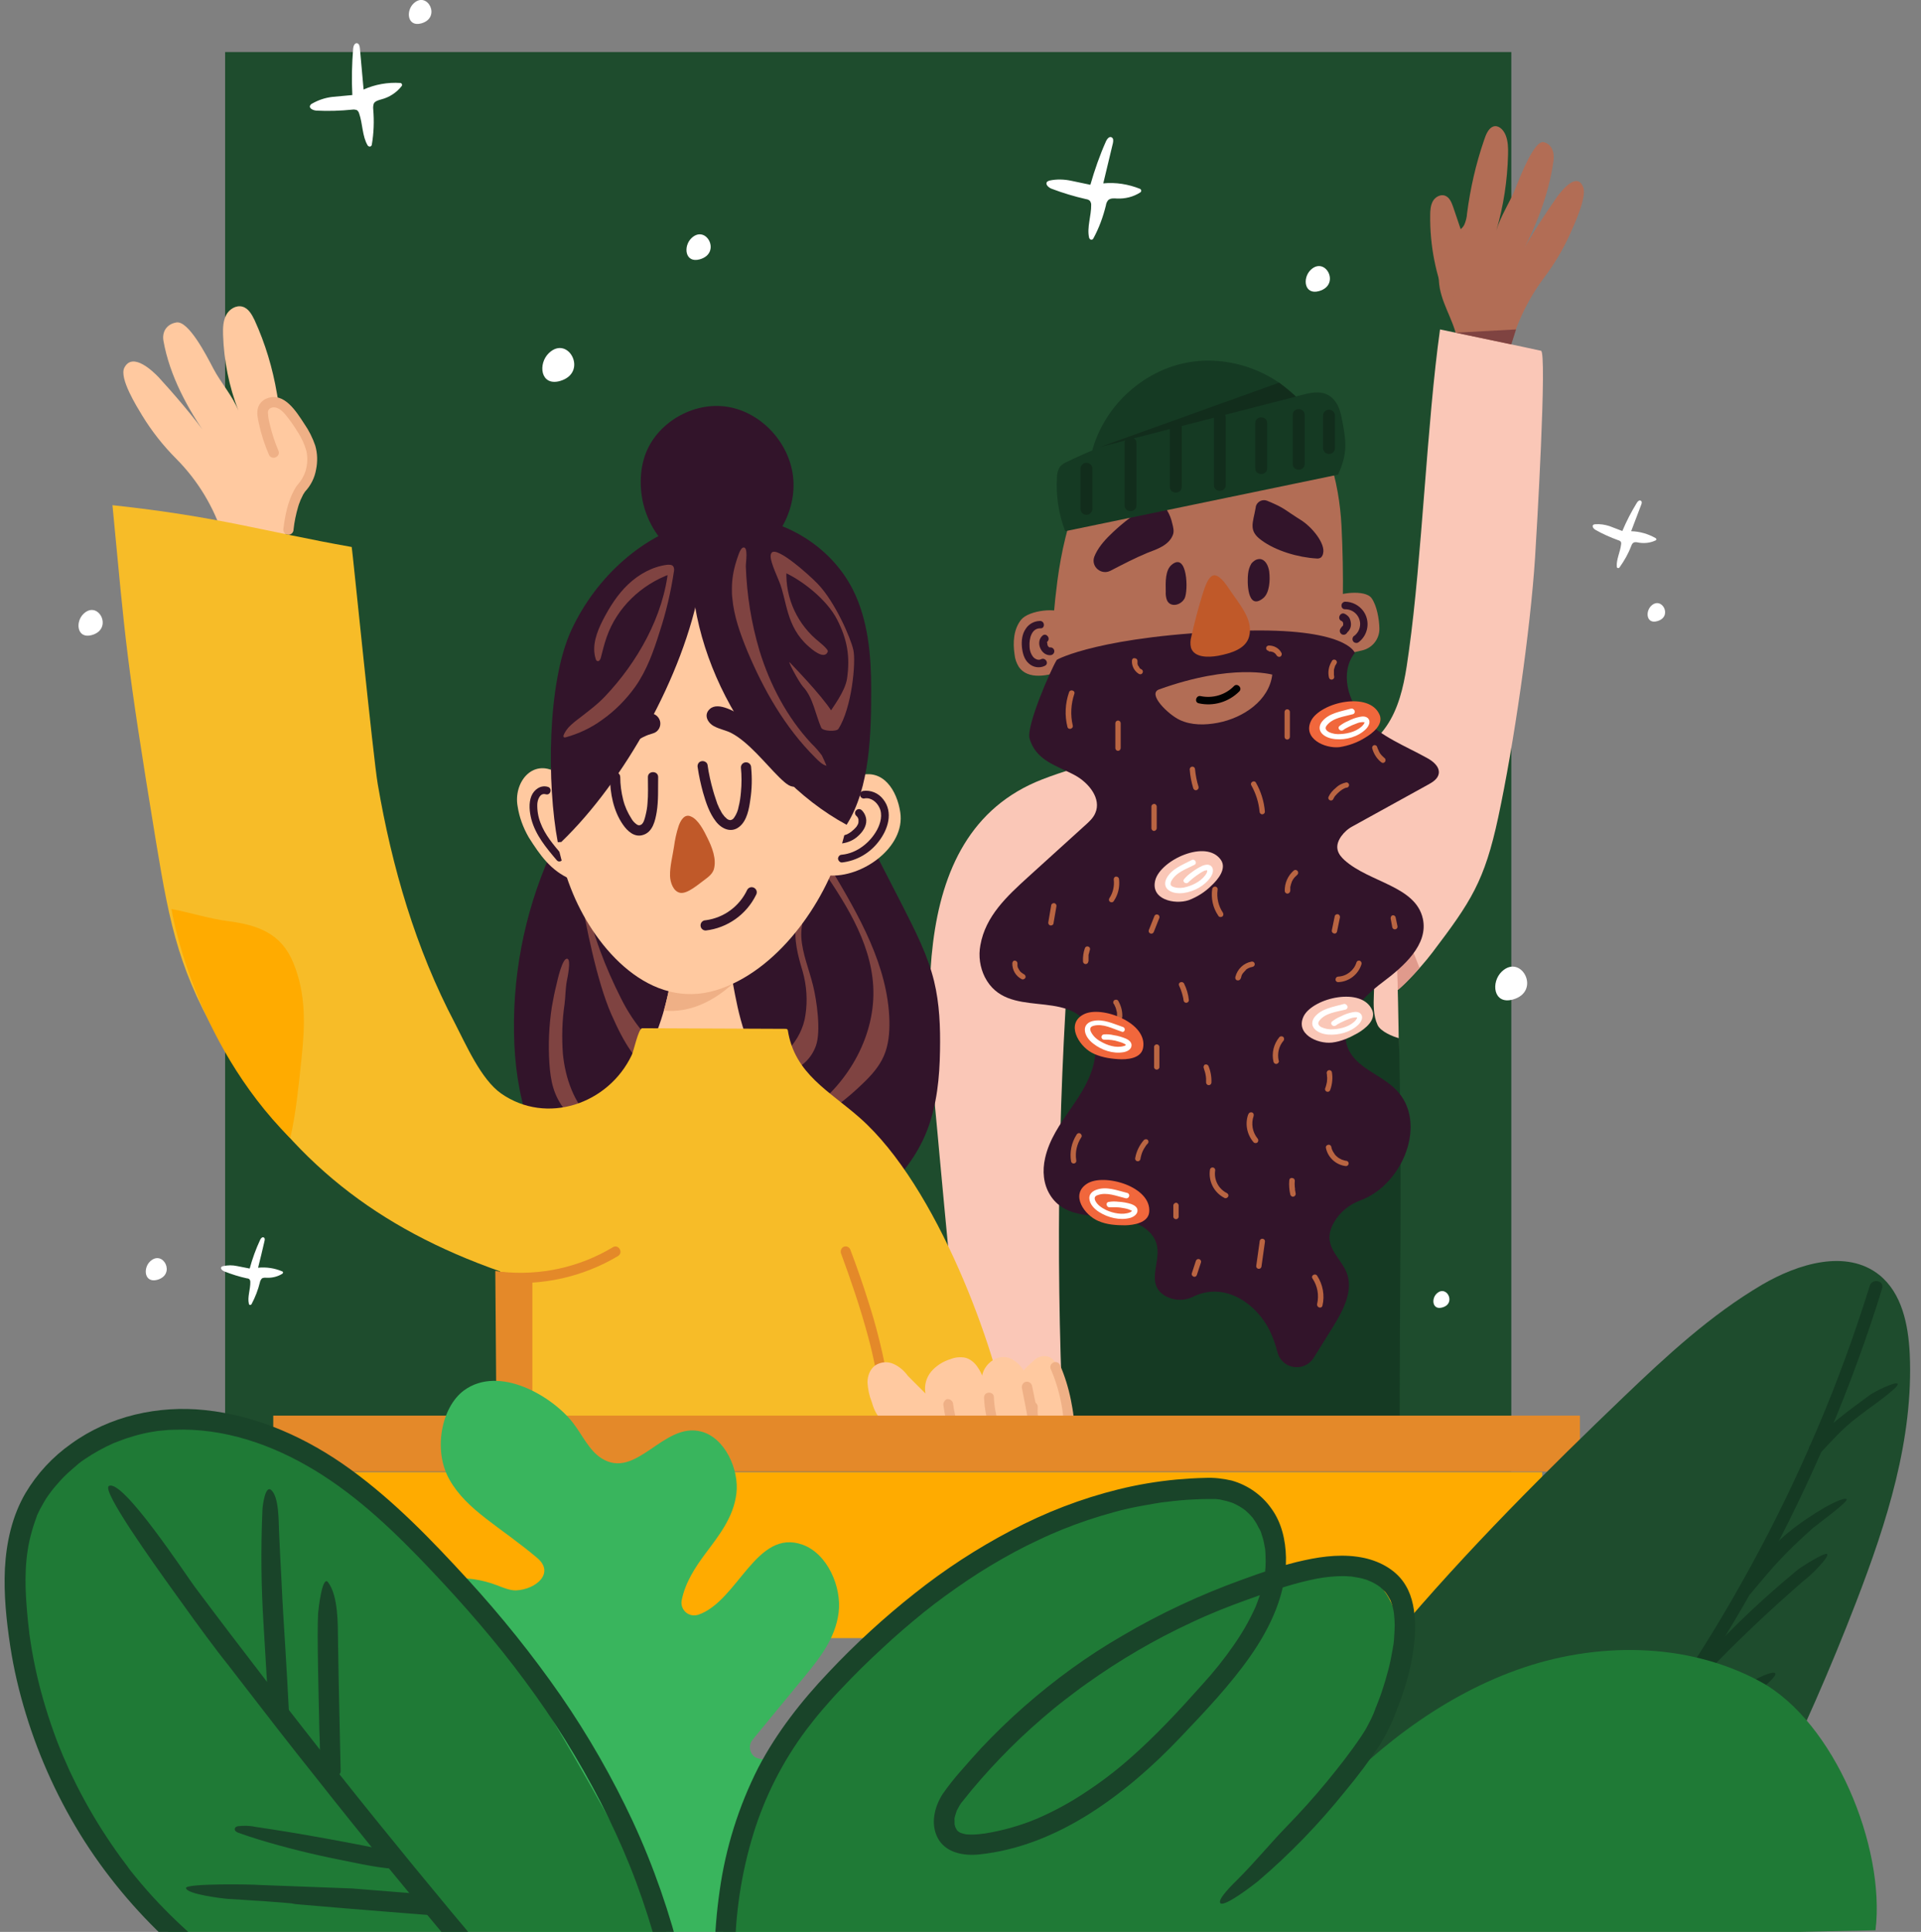 <?xml version="1.0" encoding="utf-8"?>
<!-- Generator: Adobe Illustrator 24.3.0, SVG Export Plug-In . SVG Version: 6.00 Build 0)  -->
<svg version="1.1" id="Layer_1" xmlns="http://www.w3.org/2000/svg" xmlns:xlink="http://www.w3.org/1999/xlink" x="0px" y="0px"
	 viewBox="0 0 937.8 943" style="enable-background:new 0 0 937.8 943;" xml:space="preserve">
<rect x="0" y="0" width="937.8" height="943" fill="#808080" stroke="none"/>
<style type="text/css">
	.st0{fill:#1E4C2D;}
	.st1{fill:#B26D55;}
	.st2{fill:#FAC7B7;}
	.st3{fill:#E09A8C;}
	.st4{fill:#153A23;}
	.st5{fill:#32142A;}
	.st6{fill:#C05929;}
	.st7{fill:#010101;}
	.st8{fill:#BA6542;}
	.st9{fill:#FFFFFF;}
	.st10{fill:#F1673C;}
	.st11{fill:#FFC9A0;}
	.st12{fill:#EFB086;}
	.st13{fill:#7F4341;}
	.st14{fill:#F7BC28;}
	.st15{fill:#E48929;}
	.st16{fill:#FFAB00;}
	.st17{fill:#122D1C;}
	.st18{clip-path:url(#SVGID_2_);}
	.st19{fill:#39B55D;}
	.st20{fill:#1F7A36;}
	.st21{fill:#194429;}

	#star1, #star2, #star3 {
		animation-timing-function: ease-in-out;
		animation-iteration-count: infinite;
		animation-direction: alternate;
	}

	#star1 {
    animation-name: star1;
    animation-duration: 2.75s;
	}

	#star2 {
    animation-name: star2;
    animation-duration: 1.5s;
	}

	#star3 {
    animation-name: star1;
    animation-duration: 2.5s;
	}

	#star4 {
    animation-name: star2;
    animation-duration: 2.5s;
	}

	@keyframes star1 {
    0 {
      opacity: 0;
      width: 50px;
    }
		15% {
      opacity: .25;
    }
		50% {
			opacity: 1;
		}
		85% {
      opacity: .25;
    }
    100% {
        opacity: 0;
        width: 35px;
    }
  }

	@keyframes star2 {
    0 {
      opacity: 1;
      width: 35px;
    }
		50% {
			opacity: 0;
			width: 75px;
		}
    100% {
        opacity: 1;
        width: 35px;
    }
  }
</style>
<g id="Layer_1_2_">
	<g id="Layer_1_1_">
		<rect x="109.9" y="25.4" class="st0" width="627.9" height="692.9"/>
		<path class="st1" d="M730.5,112.5c3.5-12,5.4-24.5,5.7-37c0.1-3.3,0-6.7-1.2-9.6s-3.7-5-6.1-4.1c-2.2,0.8-3.5,3.8-4.4,6.6
			c-4,11.6-6.7,23.5-8.3,35.7c-0.1,2-0.6,3.9-1.4,5.7c-0.9,1.7-2.4,2.6-3.7,3.8c-6.6,5.7-10.1,17.1-8.2,27.2
			c1.9,9.8,8.1,17.8,8.9,27.9c0.1,1.2,0.2,2.6,0.8,3.3c0.6,0.5,1.3,0.8,2.1,0.7l21.5,1c3.1-13.7,9-26.6,17.4-37.9
			c5-6.6,9.3-13.7,12.7-21.2c1.9-4.3,8.5-18.2,6.6-23.2c-3.1-8.1-11,2.3-12.7,4.6c-4.4,6.3-14.3,21-18.2,29.2
			c7.5-13.8,14.1-30,16.4-46.8c0.6-4.5-1.2-8.2-4.8-9c-4.5-1-11.1,15.8-13.8,22.6S732.6,105.3,730.5,112.5z"/>
		<path class="st2" d="M703,160.8c-6.4,45.6-8.8,111.3-15.2,157c-1.4,10.2-2.9,20.6-7.2,30s-12,17.8-22,20.5l14.8,121.2
			c7.2-3,19.7-16.4,25.9-24.6c18.8-24.8,25.4-34.7,32.1-65.9c7.6-35.4,15.7-91.1,18-127c0.6-9.1,6.1-101.8,2.8-100.8
			C752.2,171.1,703,160.8,703,160.8z"/>
		<path class="st3" d="M682.4,483.2l-3.5-46.5l14.1,35.8C693,472.6,686.1,480.4,682.4,483.2z"/>
		<path class="st2" d="M471.6,692.3c-1.1,0-11.8-116.2-12.8-126.9c-5.3-61.3-20.2-157.8,50.1-185c40.1-15.5,89-18.5,130.8-9.8
			c5.4,1.1,11.1,2.5,15.4,5.9c4.1,3.2,16.7,8,18.8,12.9c13.1,31,10,267.7,4.1,300.7C481.6,692.1,491.6,692.1,471.6,692.3z"/>
		<path class="st4" d="M518.9,692.4c-3.6-81.8-2.2-163.7,4.4-245.2c0.3-4,0.7-8.3,3.1-11.5c6-8.3,18.9-4.9,28.2-0.6l-3,103.8
			c-0.1,3.2,0,6.7,2.1,9c1.8,1.9,4.6,2.4,7.2,2.8c25.2,3.7,50.7,5.3,76.1,4.9c2.8,0,5.9-0.2,7.9-2.2c2.2-2.1,2.4-5.5,2.5-8.5
			c0.5-20,1-39.9,1.5-59.9c0.2-8,0.5-16.4,4-23.6s11.1-13.2,19.1-12l-1.3,36c-0.2,5-0.3,10.3,1.8,14.9c1.5,3.3,7.6,5.7,10.5,6.5
			c0,0,0.2,13.4,0.3,18c1,54.8,0,107,0,166.3L518.9,692.4z"/>
		<path class="st1" d="M513.5,353.2c-1.2-23.3-0.3-46.6,2.7-69.7c3.8-28.4,12.8-55.9,33.3-76.7c19.9-20.1,55.5-30.2,80.2-11.6
			c17.9,13.5,24.1,40.4,25.2,61.5c1.2,23.8,0.9,47.7-1,71.5c-0.3,3.7-0.7,7.5-2.1,10.9c-4.4,10.3-16.8,14.1-27.8,16.3
			c-26.3,5.4-52.9,9.2-79.7,11.4L513.5,353.2z"/>
		<path class="st1" d="M650.8,320.7l14.1-3.2c5-1.1,8.6-5.6,8.5-10.7c-0.1-4.5-1.2-11.1-3.8-14.8c-3.2-4.5-16.6-2.4-19.3-0.2
			L650.8,320.7z"/>
		<path class="st1" d="M519.5,327c-7.5,3-17.8,5.1-22.2-1.6c-1.1-1.8-1.8-3.8-2-5.9c-0.9-5.9-0.5-12.4,3.2-17s17.9-6.4,22.3-2.4
			L519.5,327z"/>
		<path class="st5" d="M605.2,307.9c52.5-1.7,56.2,10.8,56.2,10.8c-7.4,9.3-3.5,23.8,4.8,32.4s19.8,13,30.3,18.8
			c3,1.6,6.3,4.2,5.9,7.6c-0.4,2.7-3,4.3-5.4,5.6l-36.6,20.2c-2.3,1.2-4.2,2.9-5.7,5c-3.7,5.4-1.2,8.9,1.6,11.5
			c12.2,11,34.7,12.6,38.3,28.6c2.8,12.7-9.3,23.3-19.7,31.1s-21.8,19.9-16.9,32c3.9,9.8,16.1,12.9,23.5,20.4
			c15.7,15.8,3.5,46.3-17.3,54c-5.5,2-10.1,5.8-13,10.8c-6.4,11.3,3.1,16.6,6.2,24.5c3.5,8.9-1.8,18.6-6.8,26.7l-9.3,14.9
			c-2.9,4.6-8.9,5.9-13.4,3.1c-2.2-1.4-3.7-3.5-4.3-6c-0.9-3.5-2.1-6.9-3.6-10.1c-6.6-13.6-22.1-24.2-37.2-17
			c-4.4,2.3-9.7,2.2-14.1-0.3c-9.3-5.7-2.3-15.7-3.8-24c-1.6-9.3-12.6-13.4-22-14.3c-11-1-23.6-0.3-30.2-10.8
			c-3.4-5.4-3.9-11.9-2.5-18.1c4.1-18.3,20.9-29.5,24.2-48.3c1-5.1,0.2-10.5-2.2-15.1c-11-19.8-40.4-3.6-51.4-24.9
			c-2.4-4.8-3.2-10.3-2.2-15.6c2.5-14.3,13.1-24,23.3-33.3l27.8-25.2c2-1.8,4-3.6,5-6c3.1-7-3.1-14.7-9.8-18.4
			c-8.6-4.7-19.2-7-22.3-18.1c-1.6-6,10.1-33,13.3-38.3C515.8,322,537.5,310.1,605.2,307.9z"/>
		<path class="st5" d="M542.1,278.6c-4.5,2.3-9.6-2-7.9-6.8c0.2-0.5,0.4-0.9,0.6-1.4c2-4.1,5.2-7.5,8.5-10.6
			c5.1-4.8,10.6-9,16.6-12.5c1.3-0.8,2.7-1.4,4.2-1.5c2.3,0.1,4.5,1.4,5.7,3.4s2,4.1,2.5,6.4c0.5,1.9,1,3.9,0.2,5.7
			c-2,4.9-7.7,6.8-12.2,8.5C554,272.4,548.1,275.5,542.1,278.6z"/>
		<path class="st5" d="M618.5,244.4c-2.1-0.8-4.5,0.3-5.3,2.4c-0.1,0.3-0.2,0.7-0.2,1c-1.3,7.5-3.7,11.2,2.8,15.9
			c7,5.2,18,8.4,26.8,8.9c0.8,0.1,1.6,0,2.3-0.5c0.5-0.5,0.9-1.2,1-1.9c1.3-4.8-5.4-13-10.9-16.4
			C626.8,248.7,627.5,248.1,618.5,244.4z"/>
		<path class="st6" d="M600.2,287.7c4.7,7.1,11.8,14.7,9.6,23c-1.6,6.1-8.9,8.2-15.1,9.4c-5,0.9-11.8,0.9-13.3-4
			c-0.4-1.8-0.3-3.7,0.2-5.4c1.5-6.8,3.3-13.5,5.3-20.1C590,280.6,592.6,276.1,600.2,287.7z"/>
		<path class="st1" d="M565.9,336.5c-6,2.1,4.3,12.2,10,14.9s12.4,2.6,18.7,1.4c12.4-2.4,25-10.9,26.5-23.5
			C621,329.3,601.5,323.7,565.9,336.5z"/>
		<path class="st7" d="M585.2,343.3c7.2,1.6,14.6-0.6,19.8-5.8c1.7-1.7-1-4.3-2.6-2.6c-4.2,4.3-10.3,6.1-16.2,4.9
			C583.9,339.2,582.9,342.8,585.2,343.3L585.2,343.3z"/>
		<path class="st8" d="M652.7,454.8l1.4-6.8c0.2-0.7-0.1-1.4-0.8-1.7c-0.7-0.2-1.4,0.1-1.7,0.8v0.1l-1.4,6.8
			c-0.2,0.7,0.2,1.4,0.9,1.6C651.8,455.9,652.5,455.5,652.7,454.8L652.7,454.8z"/>
		<path class="st8" d="M591.8,433.8c-0.7,4.6,0.3,9.3,2.9,13.1c0.3,0.7,1.1,0.9,1.8,0.6s0.9-1.1,0.6-1.8c0-0.1-0.1-0.1-0.1-0.2
			c-2.2-3.3-3.1-7.2-2.6-11.1c0.2-0.7-0.2-1.4-0.9-1.6C592.8,432.6,592,433.1,591.8,433.8z"/>
		<path class="st8" d="M563.4,511.2v9.5c-0.1,0.7,0.5,1.4,1.2,1.4c0.7,0.1,1.4-0.5,1.4-1.2c0-0.1,0-0.2,0-0.2v-9.5
			c0.1-0.7-0.5-1.4-1.2-1.4c-0.7-0.1-1.4,0.5-1.4,1.2C563.4,511.1,563.4,511.1,563.4,511.2z"/>
		<path class="st8" d="M525.4,566.3c-0.6-3.9,0.3-7.9,2.5-11.2c0.4-0.6,0.1-1.4-0.5-1.8c-0.6-0.4-1.4-0.2-1.8,0.5
			c-2.5,3.9-3.5,8.6-2.7,13.2c0.2,0.7,0.9,1.1,1.6,0.9C525.2,567.7,525.6,567,525.4,566.3L525.4,566.3z"/>
		<path class="st8" d="M572.8,588.3v5.4c-0.1,0.7,0.5,1.4,1.2,1.4c0.7,0.1,1.4-0.5,1.4-1.2c0-0.1,0-0.2,0-0.2v-5.4
			c-0.1-0.7-0.7-1.3-1.4-1.2C573.4,587.2,572.9,587.7,572.8,588.3z"/>
		<path class="st8" d="M645.6,637.3c1.2-5,0.2-10.3-2.6-14.6c-0.9-1.4-3.2-0.1-2.3,1.3c2.5,3.7,3.3,8.2,2.3,12.5
			C642.7,638.3,645.2,639,645.6,637.3z"/>
		<path class="st8" d="M647.3,560.4c1,4.7,5,8.3,9.8,8.8c0.7,0,1.3-0.6,1.3-1.3s-0.6-1.3-1.3-1.3H657c-0.1,0-0.2,0-0.4-0.1
			c-0.2,0-0.5-0.1-0.7-0.2s-0.5-0.1-0.7-0.2l-0.3-0.1c0.2,0.1-0.1,0-0.1-0.1c-0.4-0.2-0.9-0.4-1.3-0.7l-0.3-0.2l-0.1-0.1
			c-0.2-0.2-0.4-0.3-0.6-0.5c-0.4-0.3-0.7-0.7-1-1.1c0-0.1,0-0.1,0,0l-0.1-0.2c-0.1-0.1-0.1-0.2-0.2-0.3c-0.1-0.2-0.3-0.4-0.4-0.6
			s-0.2-0.4-0.3-0.6c0,0-0.2-0.4-0.1-0.2c0-0.1-0.1-0.2-0.1-0.2c-0.2-0.5-0.3-1-0.4-1.5c-0.2-0.7-0.9-1.1-1.6-0.9
			C647.5,559,647.1,559.7,647.3,560.4L647.3,560.4z"/>
		<path class="st8" d="M609.3,544.1c-1.6,4.7-0.5,9.8,2.7,13.5c0.5,0.5,1.4,0.5,1.9,0s0.5-1.4,0-1.9c-2.5-3.1-3.2-7.2-1.9-11
			c0.2-0.7-0.1-1.5-0.8-1.7s-1.5,0.1-1.7,0.8C609.4,543.9,609.4,544,609.3,544.1L609.3,544.1z"/>
		<path class="st8" d="M624.2,517.6c-0.7-3.4,0.1-6.9,2.3-9.5c0.5-0.5,0.5-1.4,0-1.9s-1.4-0.5-1.9,0c-2.8,3.4-3.9,7.8-2.9,12.1
			c0.2,0.7,0.9,1.2,1.6,1c0.7-0.2,1.2-0.9,1-1.6C624.2,517.7,624.2,517.7,624.2,517.6z"/>
		<path class="st8" d="M615.8,618.4l1.7-12.1c0.2-0.7-0.2-1.4-0.9-1.6c-0.7-0.2-1.4,0.2-1.6,0.9l-1.7,12.1c-0.2,0.7,0.2,1.4,0.9,1.6
			S615.6,619.1,615.8,618.4z"/>
		<path class="st8" d="M514.3,450.7l1.4-8.1c0.2-0.7-0.1-1.4-0.8-1.7c-0.7-0.2-1.4,0.1-1.7,0.8v0.1l-1.4,8.2
			c-0.2,0.7,0.1,1.4,0.8,1.7c0.7,0.2,1.4-0.1,1.7-0.8C514.3,450.8,514.3,450.8,514.3,450.7L514.3,450.7z"/>
		<path class="st8" d="M563.3,454.8l2.7-6.8c0.2-0.7-0.2-1.4-0.9-1.6l0,0c-0.7-0.2-1.4,0.2-1.6,0.9l-2.7,6.8
			c-0.2,0.7,0.2,1.4,0.9,1.6S563.1,455.5,563.3,454.8L563.3,454.8z"/>
		<path class="st8" d="M564.7,404.4v-10.8c-0.1-0.7-0.7-1.3-1.4-1.2c-0.6,0.1-1.2,0.6-1.2,1.2v10.8c0.1,0.7,0.7,1.3,1.4,1.2
			C564.1,405.5,564.6,405,564.7,404.4L564.7,404.4z"/>
		<path class="st8" d="M651,389.8c-0.2,0.5,0,0,0.1-0.2s0.2-0.3,0.3-0.5s0.2-0.4,0.3-0.5l-0.1,0.1l0.1-0.1l0.2-0.2
			c0.6-0.7,1.2-1.3,1.9-1.9c0.2-0.1,0.3-0.3,0.5-0.4l0.1-0.1c0.1-0.1,0.2-0.1,0.3-0.2c0.3-0.3,0.7-0.5,1.1-0.7l0.5-0.3
			c0.1,0,0.2-0.1,0.3-0.1c-0.1,0.1-0.3,0.1,0,0c0.2-0.1,0.3-0.1,0.5-0.2h0.2c0.3-0.1-0.2,0,0,0c0.7,0,1.3-0.6,1.3-1.3
			c0-0.7-0.6-1.3-1.3-1.3c-2,0.4-3.8,1.3-5.2,2.7c-1.5,1.2-2.8,2.7-3.6,4.5c-0.2,0.7,0.2,1.4,0.9,1.6S650.8,390.5,651,389.8
			L651,389.8z"/>
		<path class="st8" d="M521.9,337.9c-1.9,5.4-2.2,11.3-0.8,16.9c0.4,1.7,3,1,2.6-0.7c-1.2-5.1-0.9-10.5,0.8-15.5
			C525,337,522.4,336.3,521.9,337.9z"/>
		<path class="st8" d="M547.1,365.1V353c0-0.7-0.6-1.3-1.3-1.3s-1.3,0.6-1.3,1.3v12.2c0,0.7,0.6,1.3,1.3,1.3
			S547.1,365.9,547.1,365.1L547.1,365.1z"/>
		<path class="st8" d="M552.6,322.4c-0.2,2.6,1.1,5.1,3.3,6.5c0.6,0.4,1.4,0.3,1.8-0.3c0.4-0.6,0.3-1.4-0.3-1.8
			c-0.1,0-0.1-0.1-0.2-0.1l-0.3-0.2c-0.2-0.1,0.1,0,0.1,0.1s-0.1-0.1-0.2-0.1c-0.2-0.2-0.4-0.3-0.5-0.5l-0.1-0.1v-0.1
			c0.1,0.2,0,0,0,0c0-0.1-0.1-0.1-0.1-0.2c-0.1-0.2-0.3-0.4-0.4-0.6l-0.1-0.1c-0.1-0.2,0,0,0,0.1c0-0.1-0.1-0.2-0.1-0.3
			c-0.1-0.2-0.1-0.5-0.2-0.7v-0.2c0,0,0-0.3,0-0.1s0,0,0-0.1s0-0.1,0-0.2c0-0.3,0-0.5,0-0.8c0-0.7-0.6-1.3-1.3-1.3l0,0
			C553.2,321.1,552.6,321.7,552.6,322.4L552.6,322.4z"/>
		<path class="st8" d="M610.9,383.4c2.2,3.9,3.6,8.3,4,12.8c0,0.7,0.6,1.3,1.3,1.3s1.3-0.6,1.3-1.3c-0.4-5-1.9-9.8-4.4-14.2
			C612.3,380.6,610,381.9,610.9,383.4L610.9,383.4z"/>
		<path class="st8" d="M627.1,347.5v12.2c0,0.7,0.6,1.3,1.3,1.3s1.3-0.6,1.3-1.3v-12.2c0-0.7-0.6-1.3-1.3-1.3
			C627.7,346.2,627.1,346.8,627.1,347.5z"/>
		<path class="st8" d="M619.4,318c0.2,0,0.5,0,0.8,0c0.2,0-0.1,0-0.1,0c0.1,0,0.1,0,0.2,0l0.4,0.1c0.2,0.1,0.5,0.1,0.7,0.2
			c-0.4-0.1,0,0,0.1,0l0.3,0.2c0.1,0.1,0.2,0.1,0.3,0.2l0.2,0.1l0,0l0,0l0.1,0.1l0.2,0.2c0.1,0.1,0.2,0.2,0.2,0.3l0.1,0.1
			c0.1,0.1-0.2-0.3,0-0.1c0.1,0.2,0.3,0.4,0.4,0.6c0.4,0.6,1.2,0.8,1.8,0.5c0.6-0.4,0.8-1.2,0.5-1.8c-1.2-2.3-3.6-3.6-6.2-3.6
			c-0.7,0-1.3,0.6-1.3,1.3c0,0.7,0.6,1.3,1.3,1.3l0,0V318z"/>
		<path class="st8" d="M651.3,330c0-0.2-0.1-0.3-0.1-0.5c0-0.1,0-0.2,0-0.2l0,0c0-0.3,0-0.5,0-0.8s0-0.6,0-0.9c0-0.1,0-0.2,0-0.4
			c0,0.3,0-0.2,0-0.2c0.1-0.6,0.3-1.1,0.5-1.7c0.1-0.3-0.1,0.1,0-0.1s0.1-0.3,0.2-0.4s0.3-0.5,0.5-0.8c0.4-0.6,0.3-1.4-0.3-1.8
			s-1.4-0.3-1.8,0.3c0,0.1-0.1,0.1-0.1,0.2c-1.5,2.4-2.1,5.3-1.4,8.1c0.2,0.7,0.9,1.1,1.6,0.9c0.7-0.2,1.1-0.9,0.9-1.6l0,0
			L651.3,330L651.3,330z"/>
		<path class="st8" d="M580.8,375.5c0.2,3.1,0.8,6.2,1.7,9.2c0.2,0.7,0.9,1.2,1.6,1c0.7-0.2,1.2-0.9,1-1.6V384
			c-0.9-2.8-1.4-5.6-1.7-8.5c0-0.7-0.6-1.3-1.3-1.3C581.4,374.2,580.8,374.8,580.8,375.5L580.8,375.5z"/>
		<path class="st8" d="M543.7,429.2c0.4,3.2-0.3,6.5-2.1,9.2c-0.4,0.6-0.3,1.4,0.3,1.8s1.4,0.3,1.8-0.3c0-0.1,0.1-0.1,0.1-0.2
			c2.1-3.1,2.9-6.8,2.5-10.5c0-0.7-0.6-1.3-1.3-1.3C544.3,427.8,543.7,428.4,543.7,429.2L543.7,429.2z"/>
		<path class="st8" d="M605.8,477.4c0.1-0.4,0.2-0.8,0.3-1.1c0.1-0.3-0.1,0.2,0,0c0-0.1,0.1-0.2,0.1-0.3s0.2-0.4,0.3-0.5
			c0.1-0.2,0.2-0.3,0.3-0.5l0.2-0.2c0.2-0.2-0.2,0.2,0,0c0.3-0.3,0.5-0.6,0.8-0.9l0.4-0.4l0.1-0.1h-0.1l0.2-0.2
			c0.3-0.2,0.7-0.4,1-0.6l0.3-0.1l0.2-0.1c-0.2,0.1,0.1,0,0.2-0.1l0.3-0.1c0.4-0.1,0.8-0.2,1.2-0.3c0.7-0.2,1.1-0.9,0.9-1.6l0,0
			c-0.2-0.7-0.9-1.1-1.6-0.9c-3.8,0.7-6.8,3.6-7.8,7.4c-0.2,0.7,0.1,1.5,0.8,1.7s1.5-0.1,1.7-0.8
			C605.8,477.6,605.8,477.5,605.8,477.4L605.8,477.4z"/>
		<path class="st8" d="M587.7,521.5C587.7,521.4,587.7,521.5,587.7,521.5l0.1,0.3c0,0.1,0.1,0.3,0.1,0.4c0.1,0.3,0.2,0.6,0.3,0.9
			c0.2,0.6,0.3,1.2,0.4,1.8c0,0.1,0,0.3,0.1,0.4c0,0.1,0,0.2,0,0.3c0-0.1,0-0.1,0,0c0,0.3,0.1,0.6,0.1,0.9c0,0.6,0,1.3,0,1.9
			c0,0.7,0.6,1.3,1.3,1.3s1.3-0.6,1.3-1.3c0.1-2.8-0.4-5.6-1.5-8.2c-0.4-0.6-1.2-0.8-1.8-0.5C587.6,520.1,587.4,520.9,587.7,521.5
			L587.7,521.5z"/>
		<path class="st8" d="M558.5,556.4c-2.2,2.5-3.7,5.5-4.3,8.8c-0.2,0.7,0.2,1.4,0.9,1.6c0.7,0.2,1.4-0.2,1.6-0.9
			c0.1-0.7,0.3-1.5,0.5-2.2c0.2-0.6,0.4-1.3,0.7-1.9c0.3-0.7,0.7-1.3,1.1-1.9l0.3-0.5l0.2-0.3c0,0,0.2-0.2,0.1-0.1
			c0.1-0.2,0.5-0.6,0.7-0.8c0.5-0.5,0.5-1.4-0.1-1.9C559.8,556,559,556,558.5,556.4L558.5,556.4z"/>
		<path class="st8" d="M584.3,622.3l2-6.1c0.2-0.7-0.2-1.4-0.9-1.6c-0.7-0.2-1.4,0.2-1.6,0.9l-2,6.1c-0.2,0.7,0.3,1.4,1,1.6
			C583.4,623.4,584.1,623,584.3,622.3L584.3,622.3z"/>
		<path class="st8" d="M647.7,524.1c0.1,0.4,0.1,0.4,0.1,0.8s0,0.7,0.1,1c0,0.6,0,1.3-0.1,1.9c0,0.4,0,0.4-0.1,0.7s-0.1,0.6-0.2,0.9
			c-0.2,0.7-0.3,1.3-0.6,1.9c-0.2,0.7,0.2,1.4,0.9,1.6c0.7,0.2,1.4-0.2,1.6-0.9c1-2.8,1.3-5.8,0.8-8.7c-0.2-0.7-0.9-1.1-1.6-0.9
			C647.9,522.6,647.5,523.4,647.7,524.1L647.7,524.1z"/>
		<path class="st8" d="M629.4,576.2c-0.2,2.3,0,4.7,0.5,6.9c0.2,0.7,0.9,1.2,1.6,1c0.7-0.2,1.2-0.9,1-1.6v-0.1
			c-0.1-0.5-0.2-1.1-0.3-1.6v-0.1c0-0.1,0-0.3,0-0.4s0-0.5-0.1-0.8c-0.1-1.1-0.1-2.2,0-3.2c0-0.7-0.6-1.3-1.3-1.3
			C629.9,574.9,629.4,575.5,629.4,576.2L629.4,576.2z"/>
		<path class="st8" d="M629.9,434.8c0-0.4,0-0.8,0-1.2v-0.3c0,0,0-0.3,0-0.2s0-0.2,0-0.2l0.1-0.3c0.1-0.4,0.2-0.8,0.3-1.2l0.2-0.5
			c0-0.1,0.1-0.2,0.1-0.3c0.1-0.2-0.1,0.3,0-0.1c0.3-0.7,0.7-1.4,1.2-2l0.1-0.1l0.2-0.2c0.1-0.1,0.2-0.3,0.4-0.4
			c0.3-0.3,0.6-0.6,0.9-0.9c0.5-0.5,0.5-1.4-0.1-1.9c-0.5-0.5-1.3-0.5-1.8,0c-2.8,2.5-4.4,6.1-4.3,9.9c0,0.7,0.6,1.3,1.3,1.3
			S629.8,435.6,629.9,434.8L629.9,434.8L629.9,434.8z"/>
		<path class="st8" d="M575.7,481.3c0.1,0.3,0.3,0.6,0.4,0.9c0,0.1,0.1,0.2,0.1,0.2c0.1,0.1,0.1,0.2,0,0.1l0.2,0.4
			c0.2,0.6,0.4,1.2,0.6,1.8s0.3,1.2,0.5,1.9c0.1,0.3,0.1,0.6,0.2,0.9c0,0,0.1,0.4,0,0.2l0.1,0.5c0,0.7,0.6,1.3,1.3,1.3
			s1.3-0.6,1.3-1.3c-0.3-2.9-1.1-5.6-2.4-8.2c-0.4-0.6-1.2-0.8-1.8-0.5C575.5,479.8,575.3,480.6,575.7,481.3L575.7,481.3z"/>
		<path class="st8" d="M494.2,470.1c-0.1,3.3,1.6,6.3,4.5,7.8c0.6,0.4,1.4,0.1,1.8-0.5s0.1-1.4-0.5-1.8c-0.3-0.1-0.6-0.3-0.8-0.5
			L499,475c-0.1-0.1,0.2,0.2,0,0s-0.2-0.2-0.4-0.3s-0.7-0.7-0.7-0.7l0,0c0-0.1-0.1-0.1-0.1-0.2l-0.3-0.4l-0.2-0.4
			c0-0.1,0-0.1-0.1-0.2l-0.1-0.1c0-0.1,0-0.1,0,0.1c0-0.2-0.1-0.3-0.2-0.5l-0.1-0.4c0-0.2-0.1-0.3-0.1-0.5c0-0.1,0-0.2,0-0.2
			c0,0.3,0,0.1,0,0c0-0.3,0-0.7,0-1c0-0.7-0.6-1.3-1.3-1.3C494.8,468.8,494.3,469.4,494.2,470.1L494.2,470.1z"/>
		<path class="st8" d="M531.4,469.3c0-0.5,0-1,0-1.5c0-0.3,0-0.5,0-0.8v-0.3c0,0,0.1-0.5,0-0.3s0-0.2,0-0.3l0.1-0.3
			c0-0.2,0.1-0.5,0.2-0.7c0.1-0.5,0.2-1,0.4-1.5c0.2-0.7-0.2-1.4-0.9-1.6s-1.4,0.2-1.6,0.9c-0.7,2-1,4.2-0.9,6.4
			c0,0.7,0.6,1.3,1.3,1.3s1.3-0.6,1.3-1.3l0,0L531.4,469.3z"/>
		<path class="st8" d="M543.8,490.1c0.2,0.3,0.3,0.5,0.4,0.8l0.2,0.4c0,0.1,0.1,0.2,0.1,0.2c0-0.1,0-0.1,0,0
			c0.2,0.5,0.4,1.1,0.5,1.6c0.1,0.3,0.1,0.6,0.2,0.8s0,0.3,0.1,0.5c0-0.2,0,0,0,0.1c0,0.6,0,1.2,0,1.8c0,0.7,0.6,1.3,1.3,1.3
			s1.3-0.6,1.3-1.3l0,0c0.1-2.7-0.6-5.3-1.9-7.6c-0.3-0.7-1.1-0.9-1.8-0.6s-0.9,1.1-0.6,1.8C543.7,489.9,543.7,490,543.8,490.1
			L543.8,490.1z"/>
		<path class="st8" d="M590.7,570.8c-0.9,5.7,1.9,11.3,7,13.9c0.6,0.4,1.4,0.1,1.8-0.5c0.4-0.6,0.2-1.4-0.5-1.8
			c-4.1-2-6.4-6.4-5.8-10.9c0.2-0.7-0.2-1.4-0.9-1.6C591.6,569.7,590.9,570.1,590.7,570.8L590.7,570.8z"/>
		<path class="st8" d="M653.3,479.4c5.3-0.2,9.9-3.8,11.4-8.9c0.1-0.7-0.3-1.4-1-1.6c-0.7-0.1-1.3,0.2-1.5,0.9
			c-1.2,3.9-4.8,6.7-8.9,6.9c-0.7,0-1.3,0.6-1.3,1.3C651.9,478.8,652.5,479.4,653.3,479.4L653.3,479.4z"/>
		<path class="st8" d="M678.9,448.4l0.8,4.3c0.2,0.7,0.9,1.1,1.6,0.9c0.7-0.2,1.1-0.9,0.9-1.6l-0.9-4.3c-0.2-0.7-0.9-1.1-1.6-0.9
			C679.2,447,678.8,447.7,678.9,448.4L678.9,448.4z"/>
		<path class="st8" d="M669.9,365.3c0.7,2.6,2.2,5,4.3,6.7c0.3,0.2,0.6,0.4,0.9,0.4c0.7,0,1.3-0.6,1.3-1.3c0-0.4-0.1-0.7-0.4-1
			c-0.5-0.4-0.9-0.8-1.3-1.2c-0.2-0.2-0.4-0.4-0.6-0.7c0.1,0.1,0.1,0.1,0,0l-0.1-0.1c-0.1-0.1-0.2-0.3-0.3-0.4
			c-0.3-0.5-0.6-1-0.8-1.6c0-0.1,0-0.1-0.1-0.2c0.2,0.2,0,0.1,0,0s-0.1-0.3-0.2-0.4c-0.1-0.3-0.2-0.6-0.3-0.9
			c-0.2-0.7-1-1.1-1.7-0.8C670.1,364,669.7,364.7,669.9,365.3L669.9,365.3z"/>
		<path class="st2" d="M578.4,417.1c-6.8,2.5-13.1,7.6-14.4,12.5c-2.5,9.4,9.3,12.1,16.3,9.8c4.2-1.6,8-4,11.2-7.2
			c3.1-2.9,7.5-8.2,4.5-12.5C592.4,414.6,585.2,414.6,578.4,417.1z"/>
		<path class="st9" d="M581.8,419.8c-4.4,2.3-10,4.3-12.4,9.1c-1,2.1-0.8,4.3,1.2,5.7s4.8,1.6,7.2,1.3c5.1-0.7,10.4-3.5,13.3-7.9
			c1-1.5,1.7-3.9,0.1-5.3c-1.2-1-2.9-0.6-4.2-0.1c-1.9,0.9-3.7,2-5.4,3.3c-1.3,0.9-2.5,2-3.6,3.3c-1,1.4,1.3,2.7,2.3,1.3
			c-0.3,0.4,0.1-0.1,0.2-0.2l0.5-0.4c0.5-0.5,1-0.9,1.5-1.3c1.1-0.9,2.3-1.7,3.5-2.5c0.6-0.4,1.2-0.7,1.8-1c0.2-0.1,0.4-0.2,0.6-0.2
			l0.6-0.1c0.1,0,0.2,0,0.4,0c-0.3,0,0,0,0.1,0c-0.1,0-0.1,0-0.2-0.1c0.1,0.5,0,1-0.2,1.4c-1.9,3.5-6.1,5.8-9.8,6.8
			c-1.9,0.6-4,0.7-5.9,0.2c-0.7-0.2-1.6-0.5-1.9-1.2c-0.1-0.6,0-1.2,0.3-1.8c2.3-4.3,7.3-5.9,11.4-8
			C584.6,421.3,583.3,419,581.8,419.8L581.8,419.8z"/>
		<path class="st10" d="M547.8,497.1c-6.5-3.2-14.5-4.3-18.9-1.9c-8.6,4.6-2.4,15.1,4,18.6c3.9,2.1,8.4,2.9,12.9,3.2
			c4.2,0.3,11.1-0.2,12.2-5.3C559.3,505.5,554.3,500.2,547.8,497.1z"/>
		<path class="st9" d="M548.2,501.3c-4.8-1.6-9.6-4.1-14.8-2.9c-2,0.5-3.7,1.8-3.8,4c-0.1,2.8,2,5.4,4.1,7c4.1,3.2,9.6,5.1,14.8,4.2
			c1.7-0.3,3.9-1.3,3.9-3.4c0-1.6-1.4-2.6-2.7-3.2c-1.9-0.8-3.9-1.4-6-1.7c-1.6-0.4-3.1-0.5-4.7-0.4c-0.7,0-1.3,0.6-1.3,1.3
			c0,0.7,0.6,1.3,1.3,1.3c2.5-0.1,5,0.2,7.3,1c0.7,0.2,1.4,0.4,2,0.7c0.4,0.2,0.9,0.4,1.2,0.7c0.1,0.1,0.2,0.2,0.2,0.2
			c-0.2-0.2,0,0,0,0s0-0.1,0,0c0-0.1-0.1-0.2,0-0.2c0,0.1-0.1,0.2-0.2,0.3c-0.3,0.2-0.6,0.4-0.9,0.4c-3.8,1.1-8.2-0.4-11.4-2.3
			c-2-1.1-3.7-2.7-4.7-4.8c-0.6-1.6-0.1-2.4,1.4-2.8c4.6-1.2,9.2,1.4,13.5,2.8C549.1,504.4,549.8,501.8,548.2,501.3L548.2,501.3z"/>
		<path class="st2" d="M653.2,486.8c-7.2,1-14.4,4.7-16.7,9.1c-4.4,8.7,6.6,13.8,13.8,13c4.4-0.5,8.6-2.4,12.5-4.6
			c3.6-2.1,9.1-6.4,7.1-11.2C667.4,487.3,660.3,485.8,653.2,486.8z"/>
		<path class="st9" d="M655.9,490.1c-4.9,1.4-10.7,2.1-14.1,6.3c-1.4,1.8-1.7,4-0.1,5.8s4.3,2.6,6.7,2.8c5.1,0.4,11.1-1.2,14.8-4.9
			c1.3-1.3,2.5-3.5,1.2-5.1c-1-1.2-2.7-1.2-4.1-0.9c-2.1,0.4-4,1.1-5.9,2.1c-1.5,0.6-2.8,1.4-4.1,2.4c-1.3,1.1,0.6,3,1.9,1.9
			c0.2-0.2-0.1,0.1,0.2-0.1l0.5-0.4c0.5-0.3,1.1-0.6,1.7-0.9c1.2-0.6,2.5-1.2,3.9-1.7c1.1-0.5,2.4-0.8,3.7-0.8c-0.2,0,0.5,0,0.2,0
			c0.1,0,0.1,0,0.1,0s0.1-0.3,0,0c0,0.1,0,0.2,0,0.3c-0.1,0.3-0.3,0.6-0.5,0.9c-2.5,3.1-7.2,4.4-11,4.6c-2,0.2-4.1-0.2-5.9-1
			c-1.4-0.8-2.1-1.8-1-3.2c2.9-3.8,8.5-4.3,12.8-5.4c0.7-0.2,1.1-0.9,0.9-1.6S656.7,489.8,655.9,490.1L655.9,490.1L655.9,490.1z"/>
		<path class="st10" d="M656.8,342.6c-7.2,1-14.4,4.7-16.7,9.1c-4.4,8.7,6.6,13.8,13.8,13c4.4-0.7,8.7-2.2,12.5-4.6
			c3.6-2.1,9.1-6.4,7.1-11.2C671,343.1,663.9,341.6,656.8,342.6z"/>
		<path class="st9" d="M659.5,345.9c-4.9,1.4-10.7,2.1-14.1,6.3c-1.4,1.8-1.7,4-0.1,5.8s4.3,2.6,6.7,2.8c5.1,0.5,11.1-1.2,14.8-4.9
			c1.3-1.3,2.5-3.5,1.2-5.1c-1-1.2-2.7-1.2-4.1-0.9c-2.1,0.4-4,1.1-5.9,2.1c-1.5,0.6-2.8,1.4-4.1,2.4c-1.3,1.1,0.6,3,1.9,1.9
			c0.2-0.2-0.1,0.1,0.2-0.1l0.5-0.4c0.5-0.3,1.1-0.6,1.7-0.9c1.3-0.7,2.5-1.2,3.9-1.7c1.1-0.5,2.4-0.8,3.7-0.7c-0.3,0,0.5,0,0.2,0
			c0.1,0,0.1,0,0.1,0s0.1-0.3,0,0c0,0.1,0,0.2,0,0.3c-0.1,0.3-0.3,0.6-0.5,0.9c-2.5,3.1-7.2,4.4-11,4.6c-2,0.2-4.1-0.1-5.9-1
			c-1.4-0.8-2.1-1.8-1-3.2c3-3.8,8.5-4.3,12.8-5.5c0.7-0.2,1.1-1,0.8-1.7C660.9,346.1,660.2,345.7,659.5,345.9L659.5,345.9z"/>
		<path class="st10" d="M549.5,578.1c-6.8-2.6-14.9-3-19-0.2c-8.1,5.4-1,15.3,5.7,18.1c4.1,1.8,8.7,2.1,13.1,2.1
			c4.2-0.1,11.1-1.2,11.7-6.3C561.7,585.5,556.2,580.7,549.5,578.1z"/>
		<path class="st9" d="M550.3,582.3c-4.9-1.2-10.2-3.4-15.2-1.5c-1.9,0.7-3.5,2.2-3.3,4.3c0.2,2.8,2.6,5.2,4.9,6.6
			c4.3,2.7,10,4.1,15,2.8c1.7-0.5,3.8-1.8,3.6-3.9c-0.2-1.6-1.8-2.4-3.1-2.9c-2-0.6-4.1-1-6.2-1.1c-1.6-0.2-3.2-0.2-4.8,0.1
			c-1.7,0.3-1,2.9,0.7,2.6c0.1,0,0.3,0,0,0h0.3h0.6c0.6,0,1.3,0,1.9,0c1.4,0,2.9,0.2,4.3,0.5c1.2,0.2,2.4,0.6,3.5,1.2
			c-0.1-0.1,0.1,0.1,0.1,0.1l0,0c-0.5,0.3,0.5-0.6,0,0c-0.2,0.2,0,0.1-0.2,0.2c-0.3,0.2-0.5,0.4-0.8,0.5c-3.5,1.4-8.2,0.4-11.5-1.1
			c-2-1-4.2-2.3-5.3-4.4c-0.7-1.4-0.5-2.4,1-2.9c4.4-1.7,9.4,0.5,13.7,1.5C551.3,585.3,552,582.8,550.3,582.3L550.3,582.3z"/>
		<path class="st4" d="M520,259.3c-3.2-8.4-4.6-17.5-4-26.5c0-1.7,0.5-3.4,1.4-4.9c1-1.1,2.2-2,3.6-2.5
			c36.7-18.1,74.5-22.1,114.1-32.5c4.4-1.2,9.4-2.3,13.4,0s5.7,6.8,6.5,11.2c2.3,11.4,3,17.1-1.8,27.6L520,259.3z"/>
		<path class="st4" d="M533.1,220.4c5.5-21.3,23.8-38.7,45.3-43.2s45.2,4.2,58.8,21.5"/>
		<path class="st5" d="M507.8,303.1c-2.9,0-5.6,1.5-7.1,3.9c-1.8,2.6-2.1,6-1.8,9c0.3,2.8,1.1,5.9,3.3,7.8c2.1,2,5.3,2.5,7.9,1.2
			c2.2-1.1,0.3-4.3-1.9-3.2c-1.3,0.7-2.9-0.1-3.8-1.1c-1.2-1.5-1.8-3.4-1.8-5.4c-0.2-3.4,0.9-8.7,5.3-8.6
			C510.2,306.9,510.2,303.2,507.8,303.1L507.8,303.1z"/>
		<path class="st5" d="M508.8,310.4c-2.6,2.4-1.5,6.9,1.3,8.7c0.8,0.5,1.8,0.8,2.7,0.7c1,0,1.9-0.9,1.9-1.9s-0.8-1.9-1.9-1.9
			c-0.2,0-0.4,0-0.5,0l0.5,0.1c-0.3,0-0.5-0.1-0.8-0.2l0.5,0.2c-0.2-0.1-0.4-0.2-0.6-0.3c-0.2-0.1,0.3,0.3,0.2,0.1l-0.1-0.1
			l-0.2-0.2c-0.1-0.1-0.3-0.4-0.1-0.1s0-0.1-0.1-0.1c-0.1-0.2-0.2-0.4-0.3-0.7l0.2,0.4c-0.1-0.4-0.3-0.7-0.3-1.1l0.1,0.5
			c0-0.3,0-0.7,0-1L511,314c0-0.3,0.1-0.5,0.2-0.8l-0.2,0.5c0.1-0.2,0.2-0.3,0.3-0.5l0.1-0.1c0,0-0.3,0.4-0.2,0.2l0.2-0.2
			c0.7-0.7,0.7-1.9,0-2.6C510.7,309.6,509.5,309.6,508.8,310.4L508.8,310.4z"/>
		<path class="st5" d="M656.6,297.4c4-0.1,7.3,3.1,7.4,7.1c0,2.3-1,4.4-2.8,5.8c-0.9,0.5-1.2,1.7-0.7,2.6s1.7,1.2,2.6,0.7
			c4.9-3.6,6-10.5,2.4-15.4c-2.1-2.8-5.4-4.5-8.9-4.5c-1,0.1-1.8,1-1.7,2C654.9,296.6,655.6,297.4,656.6,297.4L656.6,297.4z"/>
		<path class="st5" d="M655.1,303.2c0.2,0.1-0.2-0.1-0.2-0.1S655,303.2,655.1,303.2l0.1,0.1C655.4,303.4,654.9,303,655.1,303.2
			l0.3,0.3c0,0,0.2,0.2,0,0s0,0,0,0c0.1,0.1,0.1,0.2,0.2,0.3c0,0,0.2,0.3,0,0s0-0.1,0,0c0.1,0.3,0.2,0.6,0.2,0.9l-0.1-0.5
			c0,0.3,0,0.7,0,1l0.1-0.5c0,0.1,0,0.3-0.1,0.4c0,0.1-0.2,0.5,0,0.2s0,0.1-0.1,0.1l-0.2,0.3c-0.1,0.2,0.3-0.3,0.1-0.2l-0.1,0.1
			l-0.3,0.3c-0.3,0.3-0.5,0.7-0.8,1.1c-0.5,0.9-0.2,2,0.7,2.6c0.9,0.5,2,0.2,2.6-0.7c0.1-0.2,0.2-0.4,0.4-0.5c-0.4,0.5,0,0,0.1-0.1
			c0.3-0.3,0.6-0.7,0.8-1.1c0.5-0.9,0.7-1.9,0.6-2.9c-0.1-1-0.3-1.9-0.8-2.8c-0.6-0.9-1.5-1.6-2.5-2c-1-0.3-2,0.3-2.3,1.3l0,0
			C653.5,301.9,654.1,302.9,655.1,303.2L655.1,303.2z"/>
		<path class="st1" d="M706.7,148.1c-5.8-13.6-8.7-28.3-8.5-43.1c0-2.3,0.2-4.8,1.3-6.8s3.7-3.5,5.9-2.7s3.2,3.2,4,5.5l10.6,31.3"/>
		<path class="st9" d="M733.2,474.2c-5.5,5.2-4.2,16.3,5.3,13.7C752.6,484,742.7,465.3,733.2,474.2z"/>
		<path class="st9" d="M806.1,295.7c-3,2.9-2.3,9,2.9,7.5C816.8,301.1,811.3,290.8,806.1,295.7z"/>
		<path class="st9" d="M73.3,615.7c-3.6,3.4-2.8,10.7,3.5,9C86,622.1,79.6,609.8,73.3,615.7z"/>
		<path class="st9" d="M40.8,299.6c-4.2,4-3.2,12.4,4,10.4C55.5,307,48,292.7,40.8,299.6z"/>
		<path class="st9" d="M337.6,116.2c-4.2,4-3.2,12.4,4,10.4C352.3,123.6,344.8,109.4,337.6,116.2z"/>
		<path class="st9" d="M639.9,131.7c-4.2,4-3.2,12.4,4,10.4C654.6,139.1,647.1,124.9,639.9,131.7z"/>
		<path class="st9" d="M201.9,1.7c-3.9,3.7-3,11.6,3.8,9.7C215.6,8.6,208.6-4.7,201.9,1.7z"/>
		<path class="st9" d="M268,172.3c-5.5,5.2-4.2,16.3,5.3,13.7C287.4,182,277.5,163.3,268,172.3z"/>
		<path class="st9" d="M701.4,631.4c-2.8,2.6-2.1,8.2,2.7,6.8C711.1,636.3,706.2,626.9,701.4,631.4z"/>
		<path class="st11" d="M116.4,200.5c-4.6-11.9-7.1-24.4-7.5-37.1c-0.1-3.3,0-6.7,1.5-9.6s4.9-5,8-4.1c2.9,0.8,4.6,3.9,5.9,6.6
			c5.2,11.4,8.8,23.4,10.9,35.8c0.3,2,0.7,4.1,1.9,5.8s3.2,2.6,4.9,3.8c8.9,6,13.2,16.8,10.8,27.3c-2.4,9.9-10.7,17.9-11.7,28
			c-0.1,1.2-0.2,2.5-1.1,3.3c-0.8,0.5-1.8,0.8-2.7,0.7l-28.3,1c-4.5-14.3-12.3-27.3-22.9-38c-6.4-6.4-12-13.5-16.7-21.2
			c-2.6-4.3-11.3-18.2-8.7-23.3c4.1-8.1,14.5,2.3,16.7,4.6c5.8,6.3,18.8,21.1,24,29.3c-9.8-13.8-18.6-30.1-21.6-47
			c-0.8-4.5,1.6-8.2,6.3-9c5.9-1,14.6,15.9,18.1,22.6S113.6,193.3,116.4,200.5z"/>
		<path class="st12" d="M135.8,219.7c-1.7-4-3-8.1-4-12.3c-0.5-1.9-0.9-3.8-1-5.8c-0.1-1.1,0.5-2.1,1.5-2.5c2.9-1.1,5.6,1.5,7.4,3.7
			c2.1,2.6,4,5.4,5.8,8.3c1.8,2.8,3.2,5.9,4.1,9.1c0.7,3.3,0.5,6.7-0.5,9.9c-0.8,2.4-2,4.5-3.7,6.4c-0.7,0.8-1.3,1.8-1.8,2.7
			c-3.2,5.9-4.5,12.7-5.3,19.3c0,1.4,1.1,2.5,2.5,2.5s2.5-1.1,2.5-2.5c0.4-3.8,1.2-7.6,2.3-11.3c0.2-0.7,0.4-1.3,0.7-2
			c0.1-0.3,0.2-0.6,0.3-0.8l0.1-0.3c0.3-0.7-0.2,0.4,0.1-0.2c0.4-0.8,0.8-1.7,1.2-2.5c0.3-0.5,0.6-1,0.9-1.4c0.4-0.6-0.4,0.4,0,0
			c2.8-3,4.7-6.7,5.4-10.8c0.8-3.9,0.7-7.9-0.4-11.7c-1.3-3.8-3.1-7.4-5.4-10.7c-3.8-5.8-9.7-15.5-18-12.4c-2.1,0.7-3.8,2.4-4.5,4.5
			c-0.8,2.5-0.2,5.3,0.4,7.8c1.1,5.3,2.8,10.5,5,15.5c0.7,1.2,2.2,1.6,3.4,0.9C136.1,222.4,136.5,220.9,135.8,219.7L135.8,219.7z"/>
		<path class="st5" d="M268.5,417.4c-12.8,29-18.8,60.6-17.4,92.3c1.3,29.1,10.4,60.3,34.1,77.1c10.1,7.2,22.2,11.2,34.2,14.2
			c25.2,6.1,52,7.6,76.8,0s47.2-25.3,56.5-49.5c4.7-12.3,6-25.6,6.2-38.7c0.2-11.4-0.2-22.8-2.9-33.9c-3.1-12.7-9.2-24.5-15.1-36.2
			L417,396.2L268.5,417.4z"/>
		<path class="st13" d="M271.7,480.4c-0.9,3.6-1.7,7.5-2.3,11.1c-1.4,9.1-1.8,18.3-1.2,27.5c0.6,8.8,2,15.6,7.5,22.7
			c5,6.4,11.4,11.7,18.6,15.4c10.5,5.5,22.5,8,34.4,8.6c34,1.6,67.9-13,92.4-36.7c4.1-3.9,8-8.2,10.3-13.4
			c2.4-5.4,2.9-11.4,2.8-17.3c-0.7-26.9-14.9-51.4-28.7-74.5c-1.4-2.4-4.5-5-6.5-3c12.8,18.5,26,38.2,27.3,60.6
			c1.3,23.6-11.7,46.8-30.9,60.7s-43.6,19.3-67.3,18.2c-14.2-0.7-29.1-3.9-39.3-13.7c-8.6-8.2-12.8-20.2-14-32.1
			c-0.6-8.1-0.4-16.3,0.8-24.3c0.5-4,0.4-7.3,1.1-11.3c0.3-1.5,2.2-10.4,0.3-10.9C274.6,467.2,272.1,478.6,271.7,480.4z"/>
		<path class="st13" d="M388.7,450.6c-1.3,8,0.8,15.8,3.1,23.4c2,7,2.5,14.3,1.4,21.5c-1.8,12.5-11.9,22.6-23.2,27.1
			c-6.1,2.4-12.6,3.4-19.1,2.7c-6.8-0.8-13.3-3-19.2-6.5c-12.6-7.2-22.2-18.7-28.6-31.6c-7.5-14.9-14-31.4-17-47.7
			c-0.4-2-0.7-4.1-1.1-6.1c-0.2-1.3,1.1-2.1-0.1-1.8c-1.3,0.4-2.1,1.8-1.8,3.1c2.9,17.1,8.3,44.3,15.3,60.3
			c6.3,14.2,11.8,24,24.8,32.8c12,8.1,29.2,5.1,43.4,1.2c13.1-3.6,27-5.5,31.7-18.5c2.6-7.1,0.4-22.3-1.4-29.5
			c-1.9-7.8-5.2-15.4-5.7-23.4c-0.1-1.9,0-3.8,0.3-5.6c0.3-1.3-0.4-2.7-1.8-3.1c-1.3-0.4-2.7,0.4-3.1,1.8L388.7,450.6z"/>
		<path class="st5" d="M354.7,277.4c-11.1,0.6-21.9-3.6-29.7-11.5c-7.7-8-12-18.6-12.2-29.7c-0.1-4.6,0.5-9.1,1.9-13.4
			c5.4-16.3,23.7-27,40.6-24.2s30.7,18.3,32,35.4s-9.5,34.3-25.3,40.9"/>
		<path class="st11" d="M407.3,385.2c3.7-2.5,7.4-5.1,11.7-6.5c12.2-3.9,18.9,7.2,20.5,17.8c2.6,17-18.7,32.2-35.1,30.8L407.3,385.2
			z"/>
		<path class="st11" d="M278.4,429.1c-9.5-4.2-14.6-11.4-20.3-20.4c-2.7-4.7-4.6-9.8-5.4-15.1c-2.1-11.3,6.9-23.4,18.8-16.7
			c4.2,2.3,7.1,6.4,9.2,10.7L278.4,429.1z"/>
		<path class="st11" d="M363.5,504c-2.9-8.8-4.2-15.8-5.9-25c-0.1-0.5-0.2-1-0.7-1.1c-0.2,0-0.4,0-0.6,0c-7.7,0.7-21.5,1.4-29.2,2.1
			c-1.4,8.1-3.5,16-6.5,23.7L363.5,504z"/>
		<path class="st14" d="M171.7,267c-43.5-7.7-64.7-14.8-116.8-20.4c6.4,66.7,6.4,73.7,21.3,164.5c7,42.4,11.5,63.8,33.4,100.8
			c32.4,54.8,74.6,87.6,134.6,108.7l-1,75.5h249.4c-6.4-37.8-35-117-72.8-150.4c-14.9-13.2-31.9-21.5-35.2-42.8
			c-0.1-0.4-0.5-0.7-0.9-0.7l-70.3-0.3c-1.9,0.7-4,11.1-5,13.1c-11.4,24-41.6,34.2-63.7,18.8c-9.9-6.9-17.3-24.1-22.6-34.3
			c-19.2-36.4-30.8-76.4-37.7-116.8C182.3,370.7,171.9,267,171.7,267z"/>
		<path class="st15" d="M410.5,611.6c4.9,13.3,9.5,26.8,13.2,40.5c2.7,9.9,4.7,20,6.1,30.2v0.2c0-0.2,0,0.3,0,0.3
			c0,0.4,0.1,0.7,0.1,1.1c0.1,0.6,0.2,1.2,0.2,1.9c0.2,1.3,0.3,2.5,0.4,3.8c0.3,2.5,0.5,5.1,0.7,7.6c0,1.4,1.1,2.5,2.5,2.5
			s2.5-1.1,2.5-2.5c-0.8-9.5-2-18.9-3.7-28.3c-2.2-11.5-5.1-22.8-8.7-33.9c-2.6-8.3-5.5-16.6-8.6-24.8c-0.4-1.3-1.7-2.1-3.1-1.7
			C410.9,608.9,410.2,610.2,410.5,611.6L410.5,611.6z"/>
		<path class="st15" d="M244.8,625.8c19.8,2,39.8-2.5,56.9-12.7c2.8-1.7,0.2-6-2.5-4.3c-16.3,9.8-35.4,14-54.3,12
			c-1.4,0-2.5,1.1-2.5,2.5C242.3,624.6,243.4,625.7,244.8,625.8L244.8,625.8z"/>
		<polygon class="st15" points="259.9,623.8 259.9,697.2 242.4,698.8 241.8,620.3 		"/>
		<path class="st16" d="M141.7,555.6c2.9-12.8,4.1-25.9,5.5-38.9c1.7-16.1,2.3-31.4-4-46.7c-5.9-14.5-17.4-18.5-32.1-20.4
			c-8.1-1-19.4-4.4-27.4-5.9C83.7,443.7,93.7,507.5,141.7,555.6z"/>
		<path class="st5" d="M411,421c7.2-0.8,13.7-4.6,18-10.3c4.5-5.8,7.2-14.2,2.2-20.5c-2.3-3.1-6.2-4.7-10-4.1
			c-1,0.3-1.6,1.3-1.3,2.3c0.3,1,1.3,1.6,2.3,1.3c3.1-0.5,5.9,1.9,7.1,4.5c1.7,3.4,0.6,7.6-1.1,10.8c-3.4,6.3-9.9,11.5-17.2,12.2
			c-1,0-1.8,0.8-1.9,1.9C409.2,420.1,410,421,411,421z"/>
		<path class="st5" d="M411,411.7c3-0.4,5.8-1.6,8-3.7c2.1-1.9,4-4.6,3.9-7.6c-0.1-1.9-0.9-3.6-2.2-4.9c-0.7-0.7-1.9-0.8-2.7,0
			s-0.8,1.9,0,2.7l0,0c0.2,0.2,0.3,0.3,0.5,0.5c-0.2-0.3,0.1,0.2,0.2,0.3s0.1,0.3,0.2,0.4s0.1,0.2,0,0c0,0.1,0.1,0.2,0.1,0.3
			c0.1,0.2,0.1,0.4,0.1,0.5s0,0.5,0,0c0,0.4,0,0.7,0,1.1c0-0.5,0-0.1,0,0s-0.1,0.4-0.1,0.5s-0.1,0.4-0.2,0.5c0.2-0.5,0,0,0,0.1
			c-0.2,0.3-0.4,0.7-0.6,1l-0.3,0.4c0.3-0.4-0.1,0.1-0.2,0.2c-0.5,0.6-1.1,1.1-1.7,1.6c-0.3,0.3,0.2-0.1-0.1,0.1l-0.5,0.4
			c-0.3,0.2-0.6,0.4-0.9,0.6s-0.7,0.4-1.1,0.6c-0.1,0-0.5,0.2-0.1,0l-0.5,0.2c-0.3,0.1-0.6,0.2-1,0.3c-0.2,0-0.3,0.1-0.5,0.1
			c-0.3,0.1,0.4,0-0.1,0c-1,0-1.8,0.9-1.9,1.9c0,1,0.8,1.9,1.9,1.9H411z"/>
		<path class="st5" d="M267.5,384.1c-3.5-1.1-6.8,1.3-8.1,4.5c-1.4,3.5-0.9,7.8,0,11.3c2.1,7.8,7.3,14,12.4,20
			c1.6,1.8,4.2-0.8,2.6-2.6c-4.1-4.8-8.4-9.8-10.6-15.8c-1.1-2.9-1.6-5.9-1.5-9c0.1-2.1,1.3-5.6,4.1-4.8
			C268.8,388.4,269.8,384.8,267.5,384.1L267.5,384.1z"/>
		<path class="st12" d="M326.5,483.6c0,0-1.6,7-2.4,9.7c12.7,1.2,24.3-4.6,33.7-13.2C357.9,480.1,331.8,484.3,326.5,483.6z"/>
		<path class="st11" d="M273.4,340.3c-7.3,31.3-6.1,66.2,6.4,96.1c11.3,26.9,37.5,56.8,69.9,46.9c29.5-9.1,52.8-42,61.1-70.5
			c12.9-44.4,8-111.1-32.2-140.7c-37.9-27.9-89.3,19.4-101.2,54.3C275.8,330.9,274.5,335.6,273.4,340.3z"/>
		<path class="st5" d="M337.9,266c-4.3,52.4,29.2,111.6,75.4,136.6c11.5-18.2,12-44.7,12-66.2c0-16.6-1.5-33.7-8.9-48.5
			c-11.2-22.2-36-36.7-60.9-35.6L337.9,266z"/>
		<path class="st5" d="M274,411c30.5-29.3,59.8-81.2,67.7-125c1.7-9.6-1.3-22.4,0-32c-27.7,6.4-50.7,27.7-62.7,53.4
			s-12,75.8-6.7,103.7"/>
		<path class="st13" d="M357.3,287.3c0,1.5,0,3.1,0.2,4.6c0.8,9,3.9,17.5,7.3,25.8c8,19.1,18.5,37.5,33.2,52.1
			c1.5,1.5,3.4,3.5,5.5,4c-0.7-1.7-1.5-3.4-2.3-5.1c-1.6-2.1-3.3-4.1-5.2-5.9c-11.8-12.7-20.1-28.5-25.2-45.1
			c-4-13.4-6.2-27.2-6.7-41.2c-0.1-1.6,1.4-10.1-1.4-9.2c-1.5,0.5-2.7,5.1-3.2,6.5C358.1,278.2,357.3,282.7,357.3,287.3z"/>
		<path class="st13" d="M392.1,335.3c4.8,5.1,6,13.5,8.8,19.9c0.8,1.8,7.5,2,8.4,0.6c6.6-10.4,8.6-32.6,7.3-38.5
			s-8.9-23.4-17.3-32.2c-4.8-5-19.8-18.2-22.5-15.4c-1.7,1.7,0.5,6.8,3.6,14.2c3.8,9.1,3.2,21.9,14.3,31.6c1,0.9,7.7,7,9.4,2.6
			c0.5-1.2-4.9-5.3-5.9-6.2c-10.2-9-15.5-22.3-14.1-35.8l-3.2,2.4c10.2,4.1,22.7,14.1,27.7,23.8s6.5,18.2,4.9,29
			c-1,6.3-6.7,13.6-10.1,18.9h4.3c-3-6.8-16.8-21.2-21.9-26.6C383.7,321.1,389.9,332.9,392.1,335.3z"/>
		<path class="st13" d="M293.9,351.4c6.3-4.4,11.8-10,16.3-16.3c5.6-8,8.9-17.3,11.8-26.6c3.2-9.7,5.5-19.6,7-29.6
			c0.2-0.8,0.1-1.7-0.3-2.4c-0.6-0.9-2-0.9-3.1-0.8c-7.1,0.9-13.7,4.6-18.9,9.5s-9.1,11.1-12.4,17.5c-3,5.9-5.5,12.6-3.5,18.9
			c0.1,0.5,0.4,1,0.9,1.1c0.8,0.2,1.4-0.8,1.6-1.6c0.9-3.4,1.7-6.9,2.9-10.2c5-14.3,16.8-25.5,31-30.7c-1-0.8,0.1-1.9-0.9-2.7
			c-2.3,23.2-15.1,45.8-31.1,62.6c-3.7,3.9-8.1,7.1-12.3,10.4c-1.8,1.3-3.6,2.8-5.2,4.4c-0.7,0.7-4.5,5.7-1.5,5
			C282.6,358.1,288.6,355.3,293.9,351.4z"/>
		<path class="st5" d="M348.6,354.5c2.6,1.4,6.1,2.1,8.2,3.2c8.5,4.3,16.9,15.1,23.6,21.7c3.6,3.5,5.7,5.2,8.4,4.4s0.6-5.1-0.6-7.6
			c-2.7-5.2-6.1-9.9-10.1-14.1c-4.3-4.6-9.2-8.6-14.6-11.9c-3.9-2.3-12.8-8-17-4.1C343.4,348.9,345.4,352.8,348.6,354.5z"/>
		<path class="st11" d="M451.8,680.2c-0.7-3.8,0.3-7.7,2.8-10.7c2.5-2.9,5.8-5,9.5-6.1c2.2-0.9,4.6-1.1,7-0.7
			c4.9,1.2,7.6,6.3,9.3,11c2.4,6.8,4,14,4.7,21.2c0.3,3.2,0.5,6.6-0.6,9.6s-3.7,5.8-6.9,6.1s-6.2-1.6-8.2-4.2s-2.9-5.7-4.1-8.6
			c-0.2-0.7-0.6-1.3-1.1-1.8c-0.7-0.4-1.6-0.6-2.4-0.5l-18.7,0.2c-4.7,0-9.9-0.1-13.3-3.3c-2.3-2.1-3.4-5.3-4.3-8.3
			c-1.2-3-1.8-6.1-2-9.3c0-3.2,1.2-6.5,3.9-8.4c2.7-1.7,6-1.9,8.9-0.6c2.8,1.3,5.2,3.4,7,5.9L451.8,680.2z"/>
		<path class="st11" d="M479.7,676c-2.4-7.5,5.9-16,13.3-13c11.8,4.8,14,27.8,10.7,38.1c-2.6,8.3-11.5,7-16.2-1.5
			c-1.7-3.1-4-6-5.1-9.4"/>
		<path class="st11" d="M503.2,694.7c1.5,3.9,4.2,7.1,7.7,9.3c3.3,2,8.1,1.8,10.5-1.3c1.6-2.1,1.8-5,1.7-7.7
			c-0.4-9.4-2.6-18.7-6.5-27.3c-0.9-2-2-4-3.8-5c-2.5-1.5-6-0.7-8.1,1.4s-6.2,5-6.5,8L503.2,694.7z"/>
		<path class="st12" d="M460.6,686.2c0.5,4,1.4,8,2.6,11.9c1,3.8,2.6,7.5,4.5,10.9c1.9,3,5,5.4,8.7,5.2c3.6-0.3,6.8-2.2,8.8-5.2
			c2.5-3.7,2.7-8.5,2.1-12.7c0-1.4-1.1-2.5-2.5-2.5s-2.5,1.1-2.5,2.5c0.4,3.5,0.6,7.8-1.9,10.7c-1.9,2.1-5,3.2-7.3,1
			c-1.2-1.3-2.1-2.8-2.7-4.4c-0.8-1.9-1.6-3.8-2.2-5.8c-1.4-4.2-2.4-8.6-3-13c-0.4-1.3-1.7-2.1-3.1-1.8
			C461,683.6,460.3,684.9,460.6,686.2L460.6,686.2z"/>
		<path class="st12" d="M480.4,682.2c0.2,5,1.1,10,2.7,14.8c1.5,4.3,3.6,8.8,7.8,10.9c3.9,2,8.7,1.2,11.8-1.9
			c3.4-3.2,4.4-8,4.1-12.5c-0.4-5.8-1.9-11.5-3-17.2c-0.4-1.3-1.7-2.1-3.1-1.8c-1.3,0.4-2.1,1.8-1.8,3.1c0.8,4.2,1.7,8.3,2.4,12.5
			c0.6,3.5,1,7.5-1,10.7c-1.4,2.3-4,3.9-6.7,2.8c-3.2-1.3-4.7-4.8-5.8-7.8c-1.5-4.4-2.4-9-2.6-13.7C485.3,679,480.3,679,480.4,682.2
			L480.4,682.2z"/>
		<path class="st12" d="M501.5,686.8c-0.2,5.3,0.8,10.7,2.9,15.5c1.9,4,5.6,7.7,10.4,7.1c5-0.6,8.4-5.1,9.2-9.8
			c0.9-5.3-0.2-11-1.2-16.2c-1.2-6-3-11.8-5.4-17.3c-0.7-1.2-2.2-1.6-3.4-0.9c-1.2,0.7-1.6,2.2-0.9,3.4c3.5,8.2,5.6,16.9,6.2,25.7
			c0.2,3.5-0.1,7.7-3.5,9.7c-3,1.7-5.4-1.1-6.6-3.5c-2-4.3-2.9-9-2.6-13.7C506.6,683.5,501.6,683.5,501.5,686.8L501.5,686.8z"/>
		<rect x="133.4" y="691" class="st15" width="637.9" height="27.3"/>
		<rect x="156.4" y="718.6" class="st16" width="596.5" height="81"/>
		<path class="st5" d="M572.1,275.6c-3.3,2.6-3.1,8.5-3,13.2c-0.1,1.4,0.1,2.9,0.6,4.2c1.6,3.6,6.7,2.6,8.6-0.9
			C580.2,288.4,579.7,269.4,572.1,275.6z"/>
		<path class="st5" d="M612.4,273.7c-0.6,0.4-1.1,0.9-1.5,1.4c-0.9,1.5-1.4,3.1-1.6,4.9c-0.5,3.7-0.5,18,7.1,12.2
			c1.9-1.4,2.7-3.8,3.1-6.1c0.4-2.4,0.4-4.8,0.1-7.2c-0.4-2.6-1.7-5.6-4.3-6C614.3,272.8,613.2,273.1,612.4,273.7z"/>
		<path class="st17" d="M533.3,248.4v-19.6c0-1.6-1.3-2.9-2.9-2.9s-2.9,1.3-2.9,2.9v19.6c0,1.6,1.3,2.9,2.9,2.9
			S533.3,250,533.3,248.4z"/>
		<path class="st17" d="M554.8,246.7v-30.4c0-3.7-5.8-3.7-5.8,0v30.4C549,250.4,554.8,250.4,554.8,246.7z"/>
		<path class="st17" d="M576.9,237.6v-29.1c0-3.7-5.8-3.7-5.8,0v29.1C571.1,241.4,576.9,241.4,576.9,237.6z"/>
		<path class="st17" d="M598.4,236.8v-32.9c0-3.7-5.8-3.7-5.8,0v32.9C592.6,240.5,598.4,240.5,598.4,236.8z"/>
		<path class="st17" d="M618.6,228.6v-22.1c0-3.7-5.8-3.7-5.8,0v22.1C612.8,232.3,618.6,232.3,618.6,228.6z"/>
		<path class="st17" d="M636.9,226.5v-24c0-3.7-5.8-3.7-5.8,0v24C631.1,230.2,636.9,230.2,636.9,226.5z"/>
		<path class="st17" d="M651.7,218.7v-15.8c0-1.6-1.3-2.9-2.9-2.9s-2.9,1.3-2.9,2.9v15.8c0,1.6,1.3,2.9,2.9,2.9
			S651.7,220.3,651.7,218.7L651.7,218.7z"/>
		<path class="st17" d="M537,218.2l95.6-24.6c0.4,0.3-3.9-3.6-8.2-6.8L537,218.2z"/>
		<polygon class="st13" points="710.6,162.4 740.1,160.8 737.8,168.1 		"/>
		<path class="st5" d="M340.6,374.6c0.6,4.1,1.5,8.2,2.6,12.2c1.4,4.9,3.1,10.1,6.3,14.2c2.8,3.6,7.5,5.8,11.5,2.5
			c3.7-3,4.7-8.8,5.3-13.2c0.8-5.2,0.9-10.5,0.4-15.7c0-1.4-1.1-2.5-2.5-2.5s-2.5,1.1-2.5,2.5c0.4,4.1,0.4,8.1,0,12.2
			c-0.2,2.3-0.5,4.6-1.1,6.9c-0.3,1.9-1.1,3.8-2.2,5.4c-0.3,0.4,0.2-0.2-0.1,0.1l-0.4,0.5c-0.1,0.1-0.5,0.4-0.2,0.2
			s-0.3,0.1-0.4,0.2c-0.4,0.3,0.1,0,0,0l-0.6,0.2c-0.4,0.1,0.4,0,0,0c-0.2,0-0.4,0-0.7,0c0.7,0-0.2-0.1-0.5-0.2s0.2,0.1,0.2,0.1
			s-0.2-0.1-0.3-0.2l-0.5-0.3c-0.5-0.3,0.2,0.2-0.1-0.1c-0.1-0.1-0.3-0.2-0.4-0.4c-0.4-0.3-0.7-0.6-1-1s-0.1-0.1,0,0l-0.2-0.3
			l-0.5-0.6c-0.3-0.5-0.6-0.9-0.8-1.4c-0.6-1-1.1-2-1.5-3.1c-0.1-0.3,0-0.1,0,0c-0.1-0.1-0.1-0.2-0.2-0.4l-0.3-0.9
			c-0.2-0.6-0.4-1.2-0.6-1.8c-0.4-1.2-0.8-2.4-1.1-3.5c-1.2-4.2-2.2-8.5-2.8-12.9c-0.2-1.3-1.9-2.1-3.1-1.7
			C341,371.9,340.3,373.3,340.6,374.6L340.6,374.6z"/>
		<path class="st5" d="M344.5,454.2c10.6-1.2,19.9-7.8,24.6-17.4c0.7-1.2,0.3-2.7-0.9-3.4c-1.2-0.7-2.7-0.3-3.4,0.9
			c-3.8,8.1-11.4,13.7-20.3,14.9c-1.4,0-2.5,1.1-2.5,2.5C342,453.1,343.1,454.2,344.5,454.2z"/>
		<path class="st5" d="M297.8,379.3c0,7.9,1.7,16.6,6.3,23.2c2.2,3.2,5.7,6.5,10,5c4.6-1.5,5.8-7,6.5-11.2c0.9-5.6,0.6-11.3,0.7-17
			c0-3.2-5-3.2-5,0c0,4.3,0.2,8.6-0.2,12.8c-0.1,2-0.5,4.1-1,6.1c-0.4,1.5-0.8,3.4-2,4.3c0.2-0.2-0.5,0.3-0.4,0.2s-0.8,0.2-0.3,0.1
			c-0.5,0.1-0.9,0-1.3-0.2c-1.2-0.8-2.2-1.8-2.9-3.1c-1.8-2.8-3.2-5.9-4-9.2c-0.9-3.6-1.4-7.3-1.4-11
			C302.7,376.1,297.7,376.1,297.8,379.3L297.8,379.3z"/>
		<path class="st6" d="M331.4,402.9c-1.2,3.5-1.9,7-2.4,10.6c-0.7,4.7-2,9.3-1.9,14.1c0.1,3,1.5,7.5,4.9,8.2
			c3.6,0.7,9.2-4.4,11.9-6.3c1.9-1.4,3.9-2.9,4.6-5.2c1.4-5-0.9-10.8-3.1-15.2c-1.6-3.3-4.5-9.2-8.2-10.6
			C334.5,397.3,332.6,399.7,331.4,402.9z"/>
		<path class="st5" d="M316,348.4c-6.8,1.9-12.9,5.5-17.9,10.6c-2,1.9-2,5.1-0.1,7.1s5.1,2,7.1,0.1l0.1-0.1c1.1-1.2,2.4-2.3,3.7-3.3
			l-1,0.8c2.4-1.8,5-3.4,7.8-4.6l-1.2,0.5c1.4-0.6,2.7-1.1,4.2-1.5c2.7-0.7,4.2-3.5,3.5-6.1C321.4,349.2,318.7,347.6,316,348.4
			L316,348.4z"/>
		<g>
			<g>
				<g>
					<defs>
						<rect id="SVGID_1_" x="-6.5" y="606.1" width="962.5" height="336.9"/>
					</defs>
					<clipPath id="SVGID_2_">
						<use xlink:href="#SVGID_1_"  style="overflow:visible;"/>
					</clipPath>
					<g class="st18">
						<path class="st0" d="M831.9,931.4c13-16.2,22.8-34.6,31.9-53.1c15.6-31.4,29.7-63.5,42.3-96.2c15-38.9,28.1-79.7,26.2-121.3
							c-0.7-14.2-3.8-29.6-14.9-38.5c-16-12.7-39.6-5.5-57.2,4.8c-25,14.7-46.6,34.7-67.6,54.8c-71.3,68.3-163,161.1-198.2,253.3"/>
						<path class="st4" d="M729,937.4c18.1-17.3,24.4-19.6,40.7-38.7s31.7-39,46.1-59.6s27.7-41.8,40-63.6s23.5-44.3,33.5-67.2
							s19-46.5,26.7-70.4c1-3,1.9-6,2.8-9c1.2-3.8-4.8-5.1-6-1.3c-7.4,23.7-15.9,47.1-25.7,70c-9.7,22.9-20.5,45.2-32.5,67.1
							c-11.9,21.8-24.9,43.1-39,63.8c-13.9,20.5-28.9,40.3-44.8,59.3s-32.8,37.3-50.6,54.8c-2.2,2.2,6.5-11.5,4.2-9.4
							c-2.9,2.7-4.4,6.5-1.6,3.8L729,937.4z"/>
						<path class="st4" d="M888.5,709.4c9.6-10.2,11.5-12.7,22.7-21c1.3-1,16.2-11.4,15.2-12.9s-12.1,4.3-13.4,5.3
							c-11.6,8.6-19.1,13.8-29.1,24.4C881.2,708.1,885.7,712.2,888.5,709.4L888.5,709.4z"/>
						<path class="st4" d="M854.8,777.7c11.8-14.2,16.5-19.5,30.2-31.8c1.2-1.1,17.6-13,16.5-14.1c-1.3-1.2-9.3,3.3-10.8,4.1
							c-24.6,14.6-28.7,23.4-40.5,37.6C847.8,776.5,852.3,780.8,854.8,777.7L854.8,777.7z"/>
						<path class="st4" d="M826.3,823.8c15.1-16.2,30.9-31.6,47.5-46.3c4.7-4.1,4.6-4.2,9.4-8.1c1.3-1.1,9.8-9.3,8.8-10.8
							c-0.8-1.3-13.2,6.6-14.5,7.7c-17.3,14.4-26.7,23.5-42.5,39.5c-4.5,4.5-8.9,9.2-13.2,13.8C819,822.5,823.6,826.6,826.3,823.8
							L826.3,823.8z"/>
						<path class="st4" d="M797.7,862.6c17.8-8.3,41.4-22.2,57.1-34.2c24.9-19,4.3-11-3.3-5.2c-15.2,11.6-32.4,20.4-49.8,28.5
							c-1.6,0.6-2.5,2.3-2,3.9c0.5,1.4-2.7,4.1-1.2,3.4L797.7,862.6z"/>
						<path class="st19" d="M275.4,957c-18.5-9.3-34.9-25.1-45.8-43.9c-5.3-9.2-9.4-19.6-9.1-29.5s5.9-19,15-20.3
							c7.7-1.1,16.1,3.3,24.2,3.9c8.1,0.6,16.7-6.3,12.7-14.4c-1.5-3-4.3-5.1-7-6.9c-13.6-8.8-28.9-13.2-42.2-22.8
							s-24.5-27.7-19.1-41.1s23.8-13.8,38.5-8.2c3.1,1.2,6.4,2.6,9.4,2.5c9.8-0.5,18.9-8.5,10.3-15.8
							c-18.2-15.4-34.4-23.2-42.9-38.3c-8.1-14.3-3.9-35.4,7.1-43.5c17.2-12.6,43.1,2.8,53.2,15.8c4.6,5.9,7.8,13.4,13.9,17.3
							c17.1,10.9,30.3-18,48.8-13c11.5,3,18.5,18.5,17.1,30.2s-8.6,20.6-15.1,29.3c-5,6.7-9.9,14.2-11.6,22.8
							c-0.7,3.4,1.6,6.7,4.9,7.3c1.1,0.2,2.1,0.1,3.2-0.2c19.4-6.7,28.3-42.3,50.9-34.2c12.2,4.4,19.2,20.7,17.6,33.2
							s-9.2,22.1-16.5,31l-25.5,31c-2,2.4-1.7,6,0.7,8.1c0.5,0.5,1.2,0.8,1.9,1c5.2,1.6,12.1-0.9,15.9-4.9
							c5.6-5.9,12.1-13.9,20.6-10.2c4,1.7,7,5.7,9.4,9.7c10.7,19,11.5,42,2.1,61.7c-8.7,17.7-24.4,32.7-41.5,41.2L275.4,957z"/>
						<path class="st20" d="M103.9,958.8c-15.9,0.5-47.7-50.9-64.4-77.3c-20.6-32.5-19.8-56.2-27-85c-6-24-4.3-53.1,11.5-73.6
							c18.5-24.1,53.8-31.7,82.5-27.7c52.1,7.3,96,44.5,126.8,85.2c9.5,12.6,107.5,174.5,94.9,178.4
							C328.2,958.8,223.9,954.7,103.9,958.8z"/>
						<path class="st20" d="M353.8,954.4c-5.8-56.2,26.9-109.8,67.4-149.1c44.8-43.3,102.3-75.5,164.3-81.6
							c6.1-0.6,12.5-0.9,18.2,1.4c17.7,7.2,16.9,32.3,13,51c18-8.7,41.6-16.7,56.1-2.9c4.4,4.2,7.1,9.9,8.7,15.7
							c10,35.2-16,69.6-40.2,97.1c27.4-30.5,60.5-56.9,99-70.8s83.2-13.9,119.2,5.7s61,80.6,56.1,121.3L353.8,954.4z"/>
						<path class="st21" d="M358.8,954.4c0.1-20.1,3.1-40.1,9-59.3c5.6-18.2,14.3-35.3,25.7-50.6c2.5-3.3,5.2-6.7,8.2-10.2
							s6.1-7,9.3-10.3c6.4-6.8,13-13.3,19.9-19.6c6.5-6.1,13.3-11.9,20.2-17.5c6.6-5.3,13.8-10.5,21.2-15.5s15-9.5,22.9-13.8
							c3.9-2.1,7.9-4.1,12-6c4.2-2,7.7-3.5,11.6-5.1c8.2-3.3,16.6-6.1,25.1-8.4c4.3-1.2,8.7-2.2,13.1-3c2.3-0.4,4.5-0.8,6.8-1.2
							c1-0.2,2.1-0.3,3.1-0.5l1.6-0.2c-0.1,0-0.6,0.1,0,0l1-0.1c4.5-0.6,9-1,13.5-1.2c2.2-0.1,4.5-0.2,6.7-0.2c1,0,2,0,3,0
							c0.5,0,1,0,1.6,0.1c0.3,0,1.6,0.2,1.1,0.1s0.7,0.1,0.8,0.2c0.4,0.1,0.8,0.2,1.3,0.3c0.9,0.2,1.8,0.4,2.7,0.7
							c0.4,0.1,0.8,0.3,1.2,0.4s1.2,0.5,0.4,0.1c0.8,0.4,1.6,0.8,2.4,1.2s1.5,0.9,2.3,1.4l1,0.7l0.1,0.1c-0.5-0.4,0.2,0.2,0.3,0.2
							c1.3,1.1,2.5,2.3,3.6,3.6c0.2,0.3,0.8,1,0.2,0.3c0.2,0.3,0.5,0.7,0.7,1c0.5,0.8,1.1,1.6,1.5,2.5s0.8,1.5,1.2,2.2
							c0.2,0.3,0.5,1.2,0.2,0.4c0.2,0.5,0.4,0.9,0.5,1.4c0.6,1.7,1.1,3.5,1.4,5.3c0.1,0.5,0.2,1,0.3,1.6s0-0.1,0-0.2l0.1,0.7
							c0.1,1,0.2,2.1,0.2,3.1c0.1,2,0.1,4,0,5.9c-0.1,1-0.2,1.9-0.2,2.8l-0.1,0.7c0-0.2,0.1-0.9,0,0.1c-0.1,0.5-0.2,1.1-0.3,1.6
							c-0.7,3.9-1.8,7.7-3.2,11.4c-0.4,1-0.7,1.9-1.1,2.9c0.3-0.7-0.2,0.4-0.3,0.6c-0.2,0.5-0.5,1-0.7,1.5c-0.9,1.8-1.8,3.7-2.8,5.5
							c-2,3.7-4.3,7.3-6.7,10.8c-4.7,6.8-9.9,13.3-15.5,19.4c-11.2,12.6-22.8,25.1-35.5,36.2c-6.7,5.9-13.9,11.4-21.4,16.3
							c-7.6,5.1-15.6,9.4-23.9,13c-8.2,3.4-16.7,5.8-25.5,7.2h-0.2l-0.8,0.1l-1.6,0.2c-1.1,0.1-2.2,0.2-3.3,0.2
							c-0.9,0-1.8,0-2.7-0.1s0.6,0.2-0.3,0c-0.4-0.1-0.9-0.2-1.3-0.3s-0.7-0.2-1-0.3c-0.2,0-0.3-0.1-0.5-0.2c0,0,0.9,0.4,0.4,0.2
							s-0.7-0.3-1-0.5s-1.1-0.8-0.5-0.3s-0.2-0.2-0.3-0.3s-0.4-0.5-0.6-0.7c-0.5-0.3,0.4,0.4,0.3,0.4s-0.2-0.3-0.2-0.4
							c-0.2-0.3-0.4-0.6-0.5-0.9c-0.5-0.9-0.1,0.1,0,0.1c-0.1-0.3-0.2-0.6-0.3-0.9c-0.1-0.3-0.1-0.6-0.2-0.9c-0.2-0.8,0,1.1,0-0.1
							c0-0.7,0-1.4,0-2.1c0-0.2,0-0.3,0-0.5c0-0.6,0,0.5-0.1,0.5s0.2-1,0.2-1.2c0.2-0.7,0.4-1.4,0.6-2.1c0.1-0.2,0.5-1.2,0.2-0.7
							s0.3-0.6,0.4-0.8c0.4-0.7,0.8-1.5,1.2-2.2c0.3-0.4,0.5-0.8,0.8-1.2l0.4-0.5c-0.4,0.5-0.1,0.2,0.1-0.1
							c5.8-7.4,12-14.4,18.5-21.2s13.4-13.3,20.6-19.5c3.6-3.1,7.2-6.1,11-9c1.7-1.3,3-2.3,5-3.8s3.7-2.8,5.6-4.1
							c16.1-11.5,33.2-21.5,51.1-29.8c9.1-4.3,18.2-7.9,27.7-11.3c9.7-3.5,19.5-7,29.7-9.3c4.6-1.1,9.3-1.8,14-2
							c1.9-0.1,3.9-0.1,5.8,0.1c0.5,0,0.9,0,1.4,0.1l0.7,0.1c-0.1,0-0.7-0.1-0.2,0c1,0.2,2,0.3,3,0.5s2,0.5,3,0.8
							c0.5,0.1,0.9,0.3,1.3,0.5c0.2,0.1,1.5,0.6,0.8,0.3c1.8,0.8,3.4,1.7,5,2.9c0.5,0.3,0,0-0.1-0.1l0.5,0.5c0.3,0.3,0.7,0.6,1,0.9
							s0.7,0.7,1,1c0.1,0.1,0.2,0.3,0.3,0.4c0.7,0.7-0.5-0.7-0.1-0.2c0.7,1,1.4,2.1,2,3.2c0.2,0.3,0.3,0.5,0.4,0.8
							c0,0-0.4-1-0.2-0.5c0,0.2,0.1,0.3,0.2,0.4c0.2,0.7,0.5,1.3,0.7,2c0.4,1.4,0.8,2.8,1,4.3c0.2,1,0-0.3,0,0.1l0.1,1.1
							c0.1,0.8,0.1,1.6,0.2,2.4c0.1,1.6,0.1,3.3,0,4.9s-0.2,3.3-0.3,4.9c-0.1,0.8-0.2,1.6-0.3,2.4c-0.1,0.6,0-0.3,0-0.3l-0.1,0.6
							c-0.1,0.5-0.1,1-0.2,1.4c-0.6,3.5-1.3,7-2.2,10.4s-1.9,6.8-3,10.1c-0.5,1.6-1.1,3.1-1.7,4.7c-0.3,0.8-0.6,1.6-0.9,2.3l-0.4,1
							c-0.1,0.2-0.6,1.4-0.3,0.8l-0.2,0.6c-0.2,0.3-0.3,0.7-0.4,1c-0.3,0.7-0.6,1.4-0.9,2.1c-0.6,1.3-1.2,2.5-1.9,3.8
							c-1,2-2.2,4-3.5,5.9c-5.4,8-11,15.1-17,22.4c-6.2,7.5-12.7,14.7-19.5,21.7c-6.7,6.8-15.2,17.1-23.6,25.5
							c-1.9,1.9-10.4,10-8.6,11.8c2,2,16.2-9,18.3-10.7c15.5-13.2,29.6-27.8,42.4-43.7c6.1-7.3,11.9-15,17.2-23
							c3.1-5.1,5.8-10.5,7.9-16.2c5.3-13.2,9.4-27.9,9.2-42.2c-0.1-6.6-1.1-13.5-4.5-19.2c-4.2-7.3-12.1-11.7-20.2-13.5
							c-9.7-2.1-19.7-1-29.3,1.1c-10.4,2.2-20.5,5.9-30.5,9.5c-20.2,7.3-39.8,16.4-58.3,27.3c-17,9.8-33.1,21.5-48,34.6
							c-7.3,6.4-14.3,13.2-21,20.3c-3.3,3.6-6.6,7.3-9.8,11c-3.2,3.6-6.2,7.4-9,11.4c-4,6.2-6,14.4-2.5,21.3
							c3.8,7.4,12.7,9,20.3,8.2c19.4-2,37.7-9.6,54.1-20c16.2-10.3,30.8-23.1,44-37c12-12.6,24.1-25.3,34.1-39.5
							s17.9-30.9,17.6-48.5c-0.2-8.4-2.1-16.9-7.1-23.8c-4.7-6.7-11.6-11.5-19.4-13.7c-4.3-1-8.6-1.5-13-1.3
							c-4.7,0.1-9.3,0.4-13.9,0.8c-9.6,0.9-19.1,2.5-28.4,4.8c-18.2,4.5-35.8,11.3-52.4,20.1c-16.6,8.7-32.4,19-47.1,30.7
							c-14.8,11.7-28.8,24.5-41.8,38.3c-13.4,14.1-25.5,29.5-34.5,46.7c-9.6,18.9-16,39.3-18.9,60.3c-1.5,10.4-2.3,20.8-2.5,31.3
							c0,2.8,2.2,5,5,5C356.5,959.3,358.7,957.1,358.8,954.4L358.8,954.4z"/>
						<path class="st21" d="M84.7,776.7l3.6,5c4.1,5.8,8.3,11.5,12.5,17.2c11.6,15.5,4.8,6.2,16.6,21.6c12,15.6,24.1,31.2,36.4,46.6
							c12,15.2,24.1,30.3,36.4,45.3c12.3,15,24.7,30,37.2,44.9l4.7,5.5c1.7,2,5.4,1.9,7.1,0c1.9-2,1.9-5.1,0-7.1
							C226.7,940.9,214.3,926,202,911s-24.5-30.1-36.5-45.2c-6-7.5-12-15.1-17.9-22.7c-5.4-6.9-11.1-14.2-16.6-21.3l-0.6-0.8
							c-0.2-0.2-0.4-0.5-0.1-0.1c-11.8-15.3-23.6-30.8-35.2-46.3c-4-5.3-35.5-53.4-42-49.2C49.7,727.8,74.7,762.8,84.7,776.7z"/>
						<path class="st21" d="M166.3,864.5c-0.2-9.1-0.4-18.1-0.6-27.2c-0.3-12.3-0.5-24.7-0.7-37c-0.1-7.1,0.2-21.2-4.8-27.9
							c-2.9-4-4.8,13.6-4.9,15c-0.6,9.8,0.3,42.1,0.5,51.9c0.2,11.2,0,0,0.3,11.2c0.1,4.5,0.2,9.1,0.3,13.6c0,1.9,2.1,3.9,4.9,3.9
							C163.7,868,166.3,866.5,166.3,864.5z"/>
						<path class="st21" d="M141,834.6c-0.5-10-1.1-20-1.7-30c-0.8-13.2-1.3-20.1-1.9-33.3c-0.4-8.1-0.9-16.3-1.2-24.4
							c-0.2-4.5,0-16.2-3.8-19.6c-2.8-2.5-4.2,7.1-4.3,10.1c-0.8,18.7-0.6,37.5,0.6,56.1c0.7,11.7,0.8,13.3,1.5,25.1
							c0.3,5.3,0.6,10.6,0.9,15.9c0.1,2.6,2.2,5.1,5,5C138.6,839.5,141.1,837.4,141,834.6z"/>
						<path class="st21" d="M126.6,898c12.8,3.9,25.8,7.1,38.9,9.7c10.1,2,20.4,4.5,30.7,4.7h1c4.4,0-5.6-4.5-1.3-3.6
							c1.7,0.3-0.4,2.1,0,0c0.4-1.8-0.5-4.3-2.3-4.7c-23-4.7-46-9-69.1-12.4c-2.7-0.6-5.6-0.6-8.3-0.3c-0.7,0.1-1.5,0.5-1.6,1.3
							c-0.1,1,0.9,1.6,1.7,1.9C119.6,895.8,123.1,896.9,126.6,898z"/>
						<path class="st21" d="M171.9,921.8l19.9,1.6l9,0.7l1.2,0.1c1.1,0.1-0.8-0.1,0,0l1.9,0.2l3.9,0.3c2.7,0.2,4.8,1.7,5.1,4.7
							c0.3,2.5-2,5.5-4.5,5.3c-6.7-0.5-13.5-1.1-20.2-1.6c-13.7-1.1-27.3-2.2-41-3.4c-6.6-0.5-1.4-0.4-8.1-0.9l-9-0.7l-1.2-0.1
							c-1.1-0.1-11-0.7-11.9-0.7c-0.6,0,10.6,0.6,10,0.6l-3.9-0.3l-11.8-0.7c-2.7-0.2-20.2-2.3-20.5-5.3c-0.2-2.4,33.5-1.8,36-1.5
							L171.9,921.8z"/>
						<path class="st21" d="M104.5,953.4c-0.8-0.6-0.4-0.3-0.2-0.1l-0.8-0.6l-1.5-1.2c-1.2-0.9-2.3-1.9-3.5-2.8
							c-2.1-1.8-4.2-3.6-6.3-5.4c-4.1-3.7-8.1-7.5-12-11.5s-7.7-8.1-11.3-12.4c-1.7-2-3.4-4.1-5.1-6.2l-1.2-1.6l-0.1-0.2
							c-0.2-0.3-0.4-0.5-0.6-0.8c-0.9-1.2-1.8-2.4-2.7-3.6c-6.5-8.9-12.5-18.3-17.8-28c-2.7-4.9-5.2-9.9-7.6-15
							c-2.4-5.3-4-9.1-6.1-14.5c-3.9-10.4-7.2-21.1-9.7-31.9c-1.2-5.4-2.3-10.8-3.1-16.3c-0.2-1.3-0.4-2.7-0.6-4
							c-0.1-1-0.1-0.4,0-0.2c0-0.3-0.1-0.7-0.1-1c-0.1-0.8-0.2-1.7-0.3-2.5c-0.3-2.8-0.6-5.5-0.8-8.3c-1.1-13-1.1-25.7,2.5-38
							c0.4-1.5,0.9-3,1.4-4.5c0.2-0.6,0.5-1.2,0.7-1.9L18,740c-0.3,0.7,0,0,0.1-0.3c1-2.3,2.2-4.5,3.5-6.7c0.6-1.1,1.3-2.1,2-3.1
							l1.1-1.5l0.5-0.7l0.5-0.6l0.3-0.4l0.6-0.7c0.4-0.5,0.8-1,1.2-1.4c0.9-1,1.7-2,2.6-2.9c1.8-1.9,3.8-3.7,5.8-5.4
							c0.5-0.4,1-0.8,1.4-1.2l0.7-0.6c-0.2,0.1-0.7,0.5,0.1-0.1c1-0.8,2.1-1.6,3.2-2.3c4.3-2.9,8.8-5.4,13.5-7.5l0.9-0.4
							c0.7-0.3-0.6,0.3,0.1,0l1.8-0.7c1.2-0.5,2.5-0.9,3.8-1.4c2.5-0.8,5.1-1.6,7.7-2.2c2.4-0.6,4.9-1,7.4-1.4c1-0.2,0.3,0,0.1,0
							l0.9-0.1l2.1-0.2c1.7-0.2,3.3-0.3,5-0.3c24.4-1,48,7.2,68.8,19.8c21.4,13,39.5,30.5,56.8,48.8c16.3,17.2,32.1,35.4,45.8,54
							c13.9,18.7,26.2,38.4,36.9,59.1c5.2,10.1,10.1,20.8,14.1,30.7c4.4,10.9,8.2,22,11.5,33.2c1.6,5.6,3.1,11.2,4.5,16.9
							c0.7,2.7,3.5,4.2,6.1,3.5l0,0c2.6-0.8,4.2-3.5,3.5-6.2c-5.8-23.6-13.8-46.7-24-68.7c-10-21.4-21.8-42-35.2-61.4
							c-13.9-20-29.1-38.9-45.5-56.8c-17.6-19.2-35.8-38.1-57-53.5c-20.9-15.2-45.2-26.3-71.1-29c-22.8-2.4-46.5,2.8-65.3,16.4
							c-9.1,6.4-16.7,14.6-22.4,24.2c-6.5,11.2-9.3,23.9-10,36.8C1.8,778.3,3.1,791,5,803.5c1.7,11.2,4.3,22.2,7.6,33
							c6.7,22,16.4,43,28.7,62.3C53.7,918.1,68.8,935.7,86,951c4.3,3.8,8.8,7.5,13.4,11c2.1,1.6,5.7,0.4,6.8-1.8
							C107.7,957.6,106.7,955.1,104.5,953.4L104.5,953.4z"/>
					</g>
				</g>
			</g>
		</g>
	</g>
	<g id="stars">
		<path id="star2" class="st9" d="M172,46.4c-0.4-7.6-0.2-15.2,0.4-22.7c0.1-1.2,0.7-2.7,1.8-2.6s1.4,1.4,1.5,2.5
			c0.6,6.7,1.2,13.4,1.8,20.1c5.6-2.5,11.8-3.6,17.9-3.2c0.5,0,0.9,0.5,0.9,1c0,0.2-0.1,0.4-0.2,0.5c-2.5,3.2-6,5.5-9.9,6.5
			c-1.4,0.4-3,0.8-3.7,2c-0.3,0.9-0.4,1.8-0.3,2.8c0.5,5.8,0.3,11.7-0.7,17.4c-0.1,0.6-0.7,1-1.3,0.8c-0.3-0.1-0.5-0.2-0.7-0.5
			c-2.7-4.5-2.4-10.6-4.2-15.7c-0.2-0.6-0.5-1.1-1-1.5c-0.7-0.3-1.5-0.4-2.2-0.3c-5.9,0.6-11.8,0.8-17.6,0.5
			c-1.6-0.1-3.8-1.1-3.1-2.5c0.2-0.4,0.6-0.8,1.1-1c3-1.7,6.3-2.8,9.8-3.2L172,46.4z"/>
		<path id="star1" class="st9" d="M121.9,619.2c1.3-4.8,3-9.5,5.1-14c0.3-0.7,1-1.5,1.7-1.2s0.6,1.2,0.4,1.9c-1,4.3-2,8.6-3.1,12.9
			c4-0.4,8.1,0.2,11.8,1.8c0.3,0.1,0.5,0.5,0.3,0.8c-0.1,0.1-0.1,0.2-0.2,0.3c-2.2,1.4-4.9,2.1-7.5,2c-1,0-2-0.2-2.7,0.5
			c-0.4,0.5-0.7,1.1-0.8,1.7c-0.9,3.7-2.3,7.3-4.1,10.7c-0.2,0.3-0.7,0.5-1,0.3c-0.2-0.1-0.3-0.3-0.3-0.5c-0.8-3.3,0.8-7.1,0.7-10.7
			c0-0.4-0.1-0.8-0.3-1.1c-0.3-0.4-0.8-0.6-1.3-0.6c-3.8-0.8-7.5-2-11.1-3.4c-1-0.4-2.1-1.5-1.4-2.2c0.2-0.2,0.5-0.3,0.9-0.4
			c2.2-0.5,4.5-0.5,6.8,0L121.9,619.2z"/>
		<path id="star3" class="st9" d="M532.3,90.2c2.1-7.3,4.6-14.5,7.7-21.4c0.5-1,1.5-2.3,2.6-1.8s0.9,1.8,0.7,2.9
			c-1.6,6.5-3.1,13.1-4.7,19.6c6.1-0.6,12.3,0.4,18,2.7c0.5,0.3,0.7,0.9,0.4,1.4c-0.1,0.1-0.2,0.2-0.3,0.3c-3.4,2.2-7.4,3.2-11.5,3
			c-1.5-0.1-3.1-0.2-4.2,0.8c-0.6,0.7-1,1.6-1.1,2.5c-1.4,5.7-3.4,11.2-6.2,16.3c-0.3,0.5-1,0.7-1.5,0.3c-0.2-0.2-0.4-0.4-0.5-0.7
			c-1.2-5.1,1.1-10.8,1-16.2c0-0.6-0.2-1.2-0.5-1.7c-0.5-0.6-1.2-0.9-2-1c-5.7-1.3-11.4-3-16.9-5.1c-1.5-0.6-3.2-2.2-2.1-3.4
			c0.4-0.3,0.8-0.5,1.3-0.6c3.4-0.7,6.9-0.6,10.3,0.1L532.3,90.2z"/>
		<path id="star4" class="st9" d="M792,259.2c2-4.8,4.4-9.4,7.1-13.8c0.4-0.7,1.2-1.4,1.9-1s0.5,1.3,0.2,2l-4.9,12.9
			c4.2,0.1,8.3,1.3,12,3.4c0.3,0.2,0.4,0.6,0.2,0.9c-0.1,0.1-0.2,0.2-0.3,0.2c-2.5,1.2-5.3,1.5-8,1.1c-1-0.2-2.1-0.5-2.9,0.1
			c-0.5,0.4-0.8,1-1,1.6c-1.4,3.7-3.4,7.2-5.7,10.4c-0.2,0.3-0.7,0.4-1,0.2c-0.2-0.1-0.3-0.3-0.3-0.6c-0.3-3.5,1.7-7.2,2.1-10.9
			c0.1-0.4,0-0.8-0.1-1.2c-0.3-0.4-0.8-0.7-1.3-0.8c-3.8-1.4-7.5-3-11-5c-1-0.5-2-1.8-1.2-2.5c0.3-0.2,0.6-0.3,0.9-0.3
			c2.4-0.2,4.8,0.2,7,0.9L792,259.2z"/>
	</g>
</g>
<g id="Layer_2_1_">
</g>
</svg>

